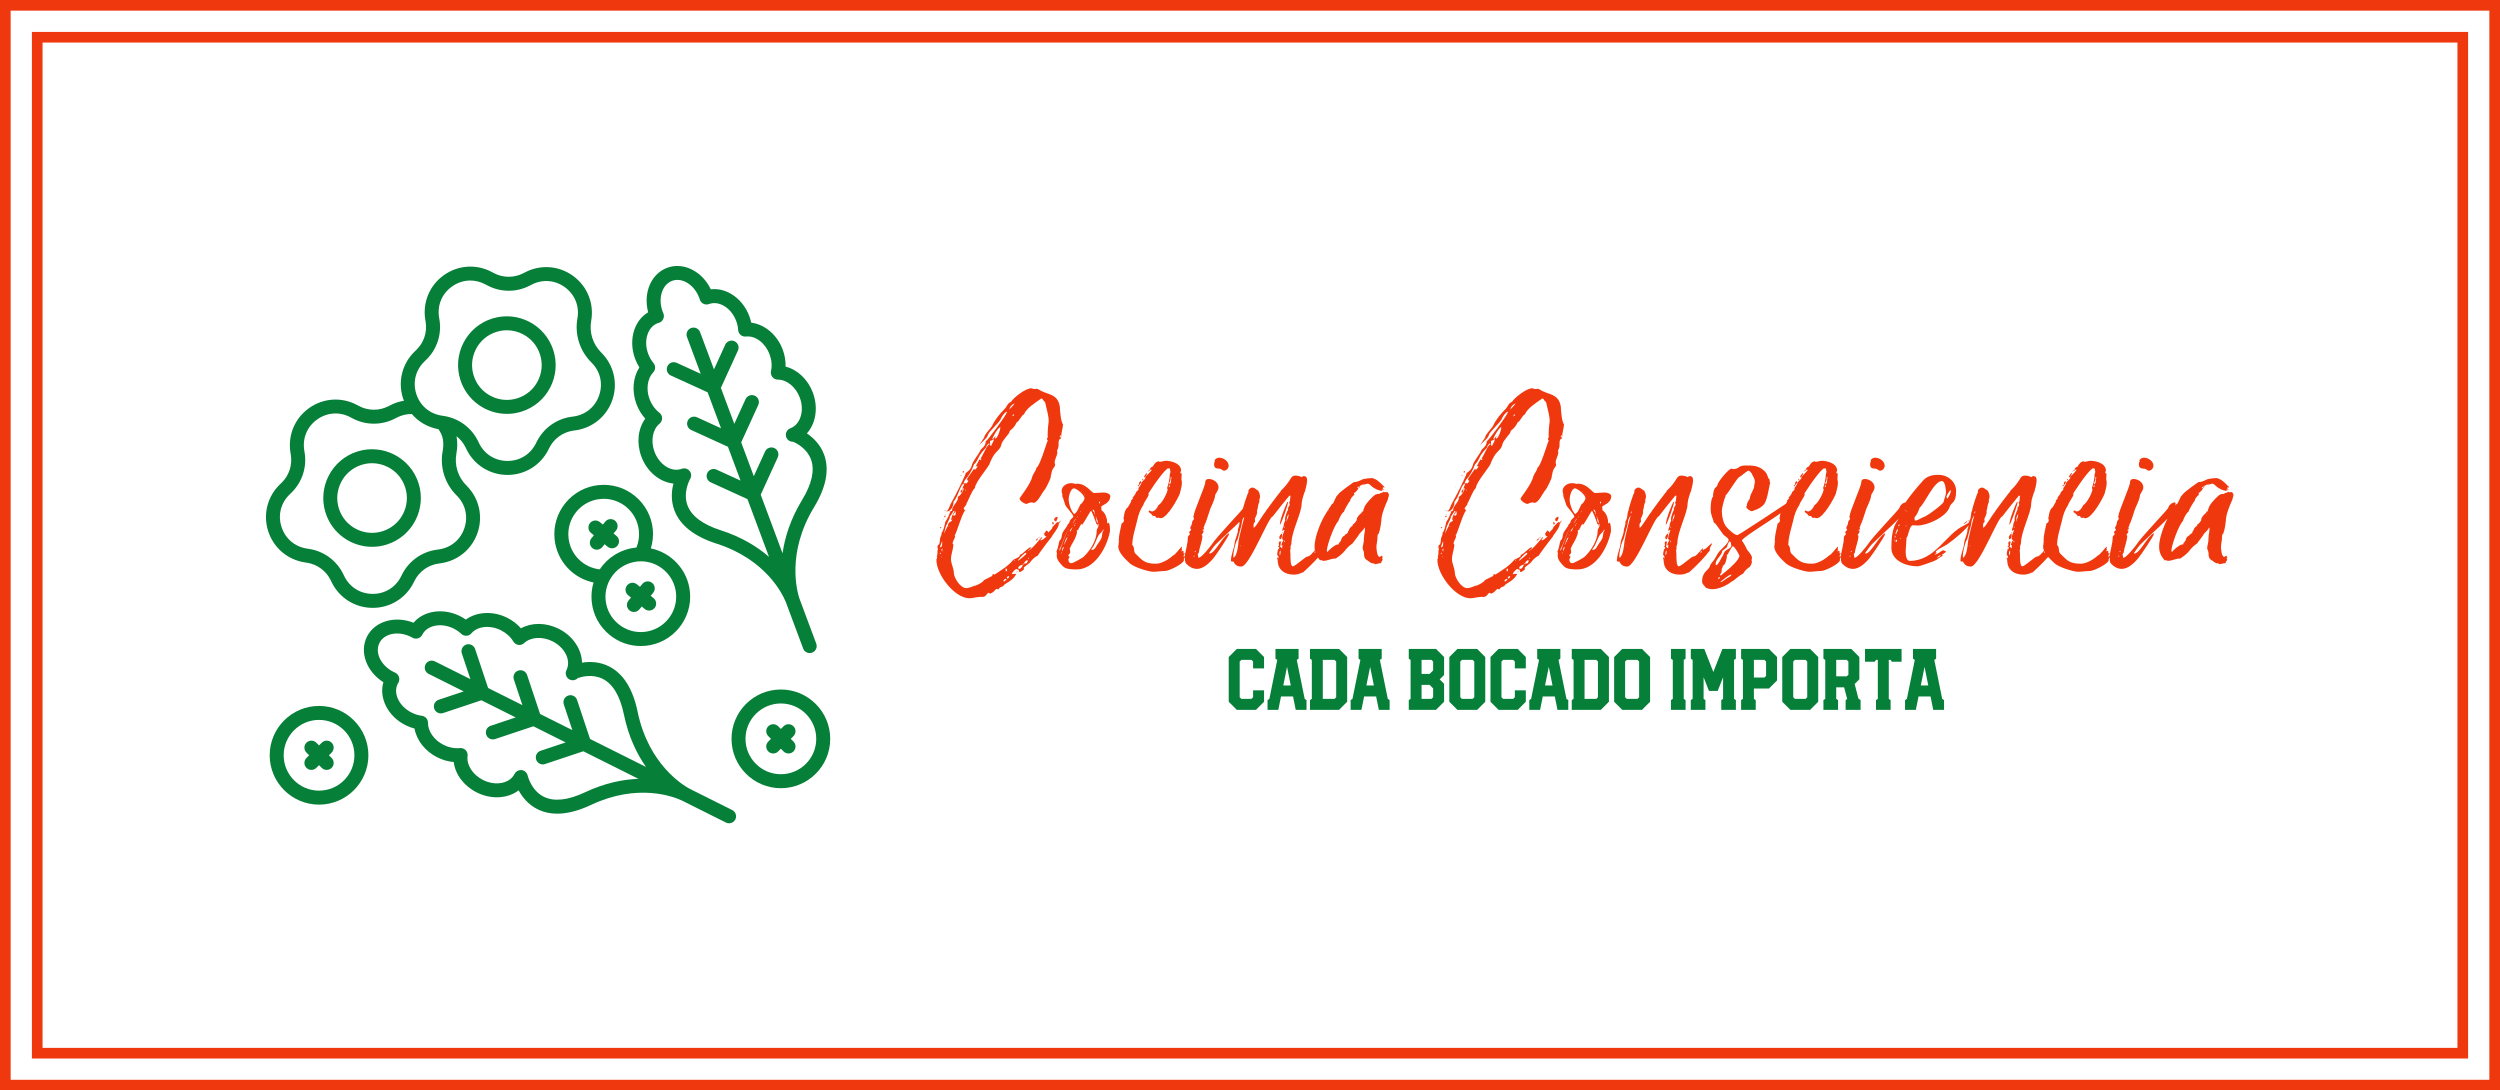 <svg xmlns="http://www.w3.org/2000/svg" xmlns:xlink="http://www.w3.org/1999/xlink" width="455.28" height="198.58" viewBox="0 0 470 205" class="looka-1j8o68f"><defs id="SvgjsDefs7121"></defs><g id="SvgjsG7122" transform="matrix(1,0,0,1,0,0)" fill="#f0380e"><path xmlns="http://www.w3.org/2000/svg" fill-rule="evenodd" d=" M0,0 H470 V205 H0,0 z M2,2 H468 V203 H2,2 z M6,6 H464 V199 H6 z M8,8 H462 V197 H6,8 z "></path></g><g id="SvgjsG7123" transform="matrix(1.314,0,0,1.314,36.7,37.568)" fill="#067f38"><path xmlns="http://www.w3.org/2000/svg" d="M30.089,75.161c0.417,0.208,0.848,0.371,1.288,0.486c0.299,1.685,1.513,3.244,3.268,4.122  c0.749,0.374,1.543,0.599,2.342,0.666c0.216,1.763,1.444,3.427,3.306,4.357c1.315,0.658,2.772,0.854,4.101,0.556  c0.716-0.162,1.352-0.455,1.882-0.86c0.502,0.931,1.346,2.028,2.716,2.707c2.042,1.012,4.611,0.801,7.635-0.622  c6.694-3.15,11.783-1.197,12.986-0.64l0.21,0.104c0.032,0.018,0.058,0.03,0.075,0.038l6.039,3.021  c0.144,0.071,0.296,0.105,0.446,0.105c0.367,0,0.72-0.202,0.896-0.553c0.247-0.494,0.047-1.095-0.447-1.342l-6-3  c-0.029-0.017-0.085-0.046-0.166-0.086c-0.855-0.465-5.815-3.451-7.369-10.984c-0.676-3.274-2.05-5.455-4.083-6.481  c-1.398-0.706-2.815-0.707-3.869-0.538c-0.041-1.892-1.287-3.821-3.338-4.848c-1.826-0.912-3.871-0.914-5.404-0.067  c-0.537-0.612-1.204-1.124-1.968-1.507c-2.029-1.014-4.359-0.875-5.915,0.26c-0.264-0.186-0.54-0.351-0.827-0.494  c-1.314-0.657-2.771-0.856-4.102-0.555c-1.048,0.236-1.926,0.756-2.551,1.501c-2.659-1.055-5.562-0.219-6.671,2  c-1.102,2.203-0.047,5.007,2.355,6.508C26.256,71.262,27.562,73.898,30.089,75.161z M26.356,63.402  c0.689-1.378,2.714-1.771,4.51-0.872c0.059,0.029,0.113,0.062,0.226,0.126c0.239,0.136,0.526,0.16,0.788,0.082  c0.263-0.08,0.483-0.271,0.606-0.516c0.316-0.634,0.936-1.083,1.742-1.266c0.879-0.196,1.863-0.061,2.768,0.394  c0.391,0.195,0.753,0.448,1.078,0.752c0.199,0.187,0.462,0.281,0.738,0.268c0.272-0.015,0.527-0.141,0.704-0.349  c0.885-1.033,2.659-1.218,4.222-0.437c0.761,0.381,1.377,0.939,1.781,1.616c0.155,0.26,0.419,0.436,0.719,0.478  c0.303,0.042,0.603-0.054,0.823-0.261c0.936-0.877,2.6-0.982,4.049-0.259c1.786,0.894,2.687,2.73,2.02,4.107l-0.015,0.029  c-0.243,0.495-0.041,1.093,0.453,1.338c0.406,0.203,0.885,0.102,1.178-0.216c0.592-0.199,2.139-0.598,3.564,0.123  c1.461,0.738,2.479,2.454,3.025,5.101c0.656,3.183,1.859,5.641,3.16,7.498l-8.004-4.003l-1.859-5.58  c-0.174-0.523-0.737-0.808-1.265-0.632c-0.523,0.174-0.807,0.74-0.632,1.265l1.227,3.683l-4.62-2.31l-1.859-5.579  c-0.175-0.523-0.735-0.809-1.265-0.632c-0.523,0.174-0.807,0.74-0.632,1.265l1.227,3.682l-4.91-2.456l-1.86-5.58  c-0.174-0.523-0.737-0.809-1.265-0.632c-0.523,0.174-0.807,0.74-0.632,1.265l1.227,3.682l-5.087-2.544  c-0.494-0.245-1.094-0.047-1.342,0.447c-0.247,0.494-0.047,1.095,0.447,1.342l5.023,2.512l-3.587,1.195  c-0.523,0.175-0.807,0.741-0.633,1.266c0.14,0.419,0.53,0.684,0.949,0.684c0.104,0,0.211-0.017,0.316-0.051l5.486-1.827l4.909,2.455  l-3.587,1.195c-0.523,0.175-0.807,0.741-0.633,1.266c0.14,0.419,0.53,0.684,0.949,0.684c0.104,0,0.211-0.017,0.316-0.051  l5.486-1.827l4.617,2.309l-3.588,1.196c-0.523,0.174-0.807,0.74-0.632,1.265c0.14,0.419,0.529,0.684,0.948,0.684  c0.104,0,0.211-0.017,0.316-0.052l5.484-1.828l7.886,3.944c-2.208,0.08-4.806,0.589-7.646,1.925  c-2.438,1.148-4.415,1.362-5.879,0.648c-1.825-0.894-2.323-3.024-2.327-3.041c-0.089-0.415-0.431-0.729-0.852-0.782  c-0.042-0.005-0.085-0.008-0.126-0.008c-0.375,0-0.724,0.211-0.895,0.553c-0.316,0.634-0.936,1.082-1.742,1.265  c-0.882,0.199-1.863,0.06-2.767-0.394c-1.473-0.736-2.383-2.151-2.214-3.441c0.04-0.303-0.061-0.606-0.273-0.826  s-0.512-0.323-0.816-0.299c-0.786,0.078-1.591-0.08-2.344-0.457c-1.347-0.674-2.244-1.944-2.233-3.161  c0.005-0.507-0.371-0.937-0.873-1.001c-0.496-0.063-0.983-0.213-1.449-0.446c-1.797-0.897-2.697-2.751-2.01-4.127  c0.021-0.041,0.045-0.08,0.099-0.168c0.149-0.247,0.161-0.557,0.072-0.832s-0.314-0.509-0.58-0.622  c-0.068-0.029-0.137-0.059-0.2-0.09C26.567,66.635,25.667,64.781,26.356,63.402z"></path><path xmlns="http://www.w3.org/2000/svg" d="M89.975,36.448c-0.54-1.466-1.574-2.432-2.459-3.027c0.42-0.467,0.75-1.037,0.973-1.688c0.439-1.29,0.398-2.76-0.116-4.138  c-0.713-1.912-2.208-3.306-3.907-3.733c0.024-0.814-0.113-1.644-0.412-2.443c-0.792-2.124-2.592-3.614-4.504-3.843  c-0.066-0.315-0.156-0.624-0.269-0.926c-0.514-1.378-1.445-2.515-2.622-3.202c-0.93-0.542-1.924-0.765-2.891-0.643  c-1.224-2.578-3.917-3.948-6.243-3.083c-1.236,0.462-2.173,1.466-2.638,2.827c-0.376,1.105-0.4,2.343-0.077,3.539  c-0.914,0.534-1.608,1.407-1.987,2.519c-0.439,1.29-0.398,2.76,0.116,4.138c0.162,0.437,0.367,0.85,0.61,1.233  c-0.931,1.436-1.105,3.404-0.42,5.243c0.293,0.784,0.721,1.49,1.259,2.083c-1.044,1.438-1.279,3.492-0.552,5.442  c0.819,2.195,2.666,3.656,4.586,3.85c-0.269,1.023-0.4,2.404,0.141,3.838c0.804,2.132,2.826,3.729,6.009,4.75  c7.06,2.263,9.445,7.175,9.939,8.393l0.072,0.192c0.021,0.058,0.035,0.097,0.042,0.114l2.354,6.312  c0.149,0.402,0.531,0.65,0.937,0.65c0.116,0,0.234-0.021,0.35-0.063c0.518-0.192,0.78-0.769,0.587-1.286l-2.346-6.29  c-0.011-0.032-0.03-0.091-0.062-0.171c-0.309-0.922-1.901-6.489,2.098-13.061C90.28,41.117,90.762,38.586,89.975,36.448z   M86.834,42.935c-1.689,2.776-2.485,5.394-2.8,7.64l-3.127-8.386l2.444-5.35c0.229-0.502,0.009-1.095-0.494-1.324  c-0.5-0.229-1.096-0.009-1.324,0.494l-1.613,3.531l-1.805-4.839l2.444-5.35c0.229-0.502,0.009-1.095-0.494-1.324  c-0.501-0.229-1.095-0.008-1.324,0.494l-1.613,3.532l-1.919-5.146l2.444-5.35c0.229-0.502,0.009-1.095-0.494-1.324  c-0.501-0.23-1.095-0.009-1.324,0.494l-1.613,3.531l-1.988-5.33c-0.192-0.518-0.769-0.778-1.286-0.587  c-0.518,0.192-0.78,0.769-0.587,1.286l1.963,5.263l-3.44-1.571c-0.504-0.229-1.097-0.008-1.324,0.494  c-0.229,0.502-0.009,1.096,0.494,1.324l5.258,2.401l1.919,5.146l-3.441-1.572c-0.5-0.23-1.096-0.009-1.324,0.494  c-0.229,0.502-0.009,1.095,0.494,1.324l5.259,2.402l1.805,4.839l-3.44-1.571c-0.501-0.229-1.095-0.009-1.324,0.494  c-0.229,0.502-0.009,1.095,0.494,1.324l5.258,2.402l3.081,8.261c-1.671-1.447-3.918-2.846-6.907-3.804  c-2.563-0.822-4.159-2.012-4.743-3.534c-0.727-1.897,0.362-3.796,0.371-3.812c0.218-0.364,0.182-0.826-0.09-1.152  c-0.194-0.233-0.478-0.36-0.769-0.36c-0.117,0-0.235,0.021-0.35,0.063c-1.438,0.537-3.19-0.554-3.893-2.438  c-0.575-1.542-0.276-3.198,0.727-4.026c0.235-0.194,0.369-0.486,0.363-0.791c-0.006-0.306-0.151-0.591-0.394-0.776  c-0.624-0.475-1.108-1.143-1.403-1.932c-0.526-1.411-0.316-2.952,0.521-3.835c0.349-0.368,0.367-0.938,0.043-1.328  c-0.319-0.384-0.573-0.825-0.756-1.313c-0.353-0.946-0.387-1.938-0.096-2.793c0.267-0.783,0.779-1.351,1.438-1.597  c0.045-0.017,0.091-0.028,0.186-0.055c0.278-0.079,0.5-0.295,0.623-0.558c0.123-0.262,0.117-0.585,0-0.85  c-0.029-0.066-0.06-0.133-0.087-0.206c-0.353-0.946-0.387-1.938-0.096-2.793c0.267-0.783,0.779-1.351,1.443-1.598  c1.436-0.54,3.19,0.552,3.892,2.431c0.023,0.063,0.043,0.128,0.082,0.253c0.088,0.279,0.3,0.503,0.569,0.618  c0.238,0.101,0.511,0.104,0.752,0.011c0.662-0.243,1.42-0.15,2.131,0.266c0.78,0.455,1.403,1.227,1.757,2.175  c0.152,0.408,0.245,0.841,0.275,1.284c0.019,0.272,0.148,0.525,0.358,0.7s0.49,0.26,0.753,0.225  c1.357-0.152,2.775,0.921,3.386,2.559c0.297,0.796,0.366,1.625,0.201,2.396c-0.063,0.296,0.01,0.604,0.2,0.84  c0.19,0.234,0.476,0.37,0.777,0.37c0.001,0,0.002,0,0.002,0c0.002,0,0.004,0,0.006,0c1.28,0,2.568,1.056,3.134,2.57  c0.353,0.946,0.387,1.938,0.096,2.793c-0.267,0.783-0.779,1.351-1.443,1.598c-0.517,0.193-0.779,0.768-0.588,1.285  c0.158,0.427,0.575,0.67,1.008,0.65c0.567,0.255,1.974,1.02,2.526,2.521C88.664,38.676,88.239,40.626,86.834,42.935z"></path><path xmlns="http://www.w3.org/2000/svg" d="M17.717,72.41c-3.894,0-7.061,3.167-7.061,7.061s3.167,7.061,7.061,7.061s7.061-3.167,7.061-7.061S21.61,72.41,17.717,72.41  z M17.717,84.531c-2.79,0-5.061-2.271-5.061-5.061s2.271-5.061,5.061-5.061s5.061,2.271,5.061,5.061S20.507,84.531,17.717,84.531z"></path><path xmlns="http://www.w3.org/2000/svg" d="M65.47,47.132c-0.188-1.877-1.098-3.567-2.558-4.761s-3.296-1.746-5.175-1.558c-1.877,0.188-3.567,1.097-4.761,2.558  c-1.193,1.46-1.746,3.298-1.558,5.175c0.315,3.126,2.611,5.587,5.572,6.202c-0.262,0.875-0.353,1.801-0.259,2.737  c0.188,1.877,1.097,3.568,2.558,4.762c1.273,1.04,2.833,1.594,4.455,1.594c0.239,0,0.479-0.012,0.721-0.036  c3.873-0.391,6.707-3.859,6.317-7.733c-0.317-3.138-2.656-5.591-5.592-6.204C65.456,48.986,65.563,48.063,65.47,47.132z   M53.409,48.346c-0.136-1.346,0.261-2.662,1.116-3.709s2.066-1.698,3.412-1.833c0.173-0.018,0.346-0.026,0.517-0.026  c1.163,0,2.28,0.397,3.192,1.143c1.047,0.855,1.698,2.066,1.833,3.411c0.083,0.829-0.036,1.653-0.347,2.414  c-0.027,0.003-0.056,0.005-0.084,0.008c-0.006,0.001-0.013,0.002-0.019,0.003c-0.247,0.026-0.49,0.065-0.73,0.115  c-0.058,0.012-0.113,0.029-0.17,0.043c-0.191,0.045-0.38,0.095-0.565,0.155c-0.056,0.018-0.111,0.04-0.166,0.06  c-0.185,0.065-0.366,0.136-0.544,0.216c-0.051,0.023-0.1,0.047-0.151,0.072c-0.177,0.085-0.351,0.177-0.52,0.277  c-0.048,0.028-0.096,0.057-0.144,0.087c-0.164,0.102-0.323,0.211-0.478,0.326c-0.049,0.036-0.099,0.072-0.147,0.11  c-0.146,0.114-0.286,0.236-0.423,0.362c-0.05,0.046-0.102,0.09-0.151,0.138c-0.133,0.13-0.259,0.268-0.383,0.409  c-0.043,0.049-0.088,0.094-0.129,0.144c-0.012,0.015-0.027,0.028-0.039,0.043c-0.148,0.18-0.285,0.367-0.413,0.558  C55.529,52.61,53.651,50.75,53.409,48.346z M68.792,56.271c0.279,2.776-1.752,5.263-4.527,5.543  c-1.346,0.141-2.664-0.261-3.71-1.116c-1.047-0.855-1.698-2.067-1.833-3.412c-0.137-1.358,0.285-2.641,1.07-3.636  c0.034-0.043,0.067-0.085,0.102-0.126c0.188-0.223,0.391-0.432,0.614-0.62c0.021-0.018,0.044-0.032,0.065-0.049  c0.209-0.17,0.435-0.321,0.671-0.457c0.048-0.027,0.094-0.057,0.142-0.083c0.25-0.133,0.514-0.244,0.788-0.335  c0.059-0.02,0.12-0.035,0.18-0.053c0.288-0.083,0.583-0.15,0.891-0.182c0.002,0,0.003-0.001,0.005-0.001c0,0,0,0,0.001,0  c0.026-0.003,0.051-0.002,0.077-0.004c0.145-0.012,0.289-0.021,0.432-0.021C66.324,51.718,68.529,53.667,68.792,56.271z"></path><path xmlns="http://www.w3.org/2000/svg" d="M19.518,77.67c-0.391-0.391-1.023-0.391-1.414,0l-0.387,0.387L17.33,77.67c-0.391-0.391-1.023-0.391-1.414,0  s-0.391,1.023,0,1.414l0.387,0.387l-0.387,0.387c-0.391,0.391-0.391,1.023,0,1.414c0.195,0.195,0.451,0.293,0.707,0.293  s0.512-0.098,0.707-0.293l0.387-0.387l0.387,0.387c0.195,0.195,0.451,0.293,0.707,0.293s0.512-0.098,0.707-0.293  c0.391-0.391,0.391-1.023,0-1.414l-0.387-0.387l0.387-0.387C19.908,78.693,19.908,78.061,19.518,77.67z"></path><path xmlns="http://www.w3.org/2000/svg" d="M83.793,70.06c-3.894,0-7.061,3.167-7.061,7.061s3.167,7.061,7.061,7.061s7.061-3.167,7.061-7.061  S87.687,70.06,83.793,70.06z M83.793,82.181c-2.79,0-5.061-2.271-5.061-5.061s2.271-5.061,5.061-5.061s5.061,2.271,5.061,5.061  S86.583,82.181,83.793,82.181z"></path><path xmlns="http://www.w3.org/2000/svg" d="M85.594,75.319c-0.391-0.391-1.023-0.391-1.414,0l-0.387,0.387l-0.387-0.387c-0.391-0.391-1.023-0.391-1.414,0  s-0.391,1.023,0,1.414l0.387,0.387l-0.387,0.387c-0.391,0.391-0.391,1.023,0,1.414c0.195,0.195,0.451,0.293,0.707,0.293  s0.512-0.098,0.707-0.293l0.387-0.387l0.387,0.387c0.195,0.195,0.451,0.293,0.707,0.293s0.512-0.098,0.707-0.293  c0.391-0.391,0.391-1.023,0-1.414l-0.387-0.387l0.387-0.387C85.984,76.343,85.984,75.71,85.594,75.319z"></path><path xmlns="http://www.w3.org/2000/svg" d="M58.997,49.625c0.188,0.155,0.414,0.231,0.639,0.231c0.287,0,0.572-0.123,0.77-0.36c0.354-0.425,0.295-1.056-0.129-1.408  l-0.421-0.35l0.35-0.421c0.353-0.425,0.294-1.055-0.131-1.408s-1.055-0.294-1.408,0.131l-0.349,0.419l-0.42-0.349  c-0.428-0.354-1.058-0.294-1.408,0.129c-0.354,0.425-0.295,1.056,0.129,1.408l0.421,0.35l-0.35,0.421  c-0.353,0.425-0.294,1.055,0.131,1.408c0.187,0.155,0.413,0.23,0.638,0.23c0.287,0,0.572-0.123,0.771-0.361l0.349-0.42  L58.997,49.625z"></path><path xmlns="http://www.w3.org/2000/svg" d="M63.207,55.021c-0.428-0.354-1.057-0.294-1.408,0.129c-0.354,0.425-0.295,1.056,0.129,1.408l0.421,0.35l-0.35,0.421  c-0.353,0.425-0.294,1.055,0.131,1.408c0.187,0.155,0.413,0.23,0.638,0.23c0.287,0,0.572-0.123,0.771-0.361l0.349-0.42l0.42,0.349  c0.188,0.155,0.414,0.231,0.639,0.231c0.287,0,0.572-0.123,0.77-0.36c0.354-0.425,0.295-1.056-0.129-1.408l-0.421-0.35l0.35-0.421  c0.353-0.425,0.294-1.055-0.131-1.408s-1.055-0.294-1.408,0.131l-0.349,0.419L63.207,55.021z"></path><path xmlns="http://www.w3.org/2000/svg" d="M15.686,51.874l0.296,0.045c1.479,0.226,2.75,1.162,3.402,2.506l0.131,0.27c1.095,2.256,3.333,3.668,5.841,3.684  c0.015,0,0.029,0.001,0.044,0.001c2.49-0.001,4.727-1.38,5.845-3.609l0.133-0.267c0.67-1.336,1.954-2.256,3.436-2.462L35.108,52  c2.483-0.345,4.518-2.036,5.308-4.416s0.173-4.952-1.61-6.715c-1.197-1.182-1.736-2.876-1.44-4.531  c0.164-0.919,0.171-1.749,0.02-2.518c0.535,0.419,0.98,0.955,1.286,1.584l0.131,0.27c1.095,2.256,3.332,3.668,5.84,3.684  c0.015,0,0.029,0,0.044,0c2.49,0,4.727-1.379,5.844-3.605l0.135-0.27c0.67-1.336,1.954-2.256,3.434-2.462l0.298-0.041  c2.483-0.345,4.518-2.036,5.308-4.416s0.173-4.952-1.61-6.715c-1.197-1.182-1.736-2.876-1.441-4.531  c0.44-2.469-0.541-4.927-2.56-6.413c-2.02-1.487-4.657-1.696-6.88-0.544l-0.271,0.139c-1.328,0.688-2.906,0.677-4.227-0.028  l-0.263-0.14c-2.212-1.183-4.853-1.008-6.89,0.453c-2.038,1.46-3.051,3.904-2.643,6.379l0.049,0.295  c0.242,1.476-0.256,2.975-1.333,4.011l-0.215,0.207c-1.808,1.738-2.458,4.303-1.699,6.693c0.041,0.128,0.099,0.245,0.146,0.369  c-0.667,0.112-1.319,0.318-1.947,0.643l-0.268,0.139c-1.327,0.686-2.907,0.677-4.227-0.028l-0.263-0.14  c-2.211-1.184-4.852-1.008-6.89,0.453c-2.038,1.46-3.051,3.904-2.643,6.379l0.049,0.295c0.242,1.476-0.256,2.975-1.333,4.011  l-0.215,0.207C10.326,42.436,9.676,45,10.436,47.39S13.207,51.498,15.686,51.874z M32.81,23.116l0.215-0.207  c1.551-1.492,2.268-3.651,1.918-5.776l-0.049-0.296c-0.287-1.743,0.398-3.398,1.835-4.428c0.801-0.574,1.711-0.864,2.631-0.864  c0.729,0,1.464,0.183,2.154,0.551l0.262,0.14c1.901,1.016,4.176,1.029,6.083,0.041l0.271-0.139c1.568-0.812,3.355-0.671,4.777,0.377  c1.423,1.048,2.087,2.712,1.777,4.451c-0.41,2.304,0.339,4.661,2.004,6.307c1.258,1.241,1.676,2.983,1.118,4.66  c-0.557,1.678-1.934,2.823-3.684,3.066l-0.298,0.041c-2.133,0.296-3.981,1.622-4.946,3.544l-0.135,0.27  c-0.788,1.57-2.302,2.505-4.056,2.505c-0.011,0-0.021-0.001-0.032-0.001c-1.767-0.011-3.282-0.967-4.054-2.557l-0.131-0.27  c-0.94-1.937-2.772-3.286-4.9-3.609l-0.296-0.045c-1.748-0.266-3.11-1.43-3.646-3.114C31.094,26.079,31.535,24.343,32.81,23.116z   M13.521,42.137l0.215-0.207c1.551-1.492,2.268-3.651,1.918-5.776l-0.049-0.296c-0.287-1.743,0.398-3.398,1.835-4.428  c1.436-1.029,3.225-1.145,4.785-0.313l0.262,0.14c1.899,1.016,4.173,1.028,6.086,0.04l0.267-0.138  c0.687-0.356,1.425-0.527,2.151-0.514c0.962,1.126,2.292,1.899,3.811,2.171c0.648,0.903,0.83,1.854,0.595,3.171  c-0.411,2.304,0.338,4.661,2.003,6.307c1.258,1.241,1.676,2.983,1.118,4.66c-0.557,1.678-1.934,2.823-3.685,3.066l-0.296,0.041  c-2.133,0.296-3.982,1.622-4.948,3.547l-0.133,0.267c-0.788,1.57-2.302,2.505-4.056,2.505c-0.011,0-0.021-0.001-0.032-0.001  c-1.768-0.011-3.283-0.967-4.055-2.557l-0.131-0.27c-0.939-1.937-2.771-3.285-4.9-3.609l-0.296-0.045  c-1.747-0.266-3.109-1.43-3.645-3.113C11.807,45.1,12.247,43.363,13.521,42.137z"></path><path xmlns="http://www.w3.org/2000/svg" d="M25.307,49.646c0.698,0,1.409-0.105,2.109-0.328c3.668-1.165,5.704-5.098,4.539-8.766c-1.166-3.668-5.097-5.705-8.767-4.539  c-3.668,1.165-5.703,5.098-4.538,8.767C19.594,47.747,22.347,49.646,25.307,49.646z M23.794,37.919  c0.497-0.158,1.007-0.236,1.514-0.236c0.786,0,1.566,0.188,2.284,0.561c1.182,0.611,2.055,1.646,2.457,2.914  s0.288,2.616-0.324,3.798c-0.611,1.181-1.646,2.054-2.914,2.456c-1.269,0.403-2.618,0.287-3.798-0.323  c-1.181-0.611-2.054-1.646-2.456-2.914C19.726,41.557,21.178,38.75,23.794,37.919z"></path><path xmlns="http://www.w3.org/2000/svg" d="M44.595,30.625c0.698,0,1.409-0.105,2.109-0.328c1.777-0.564,3.228-1.787,4.085-3.443c0.857-1.655,1.018-3.546,0.453-5.322  c-1.165-3.668-5.098-5.705-8.766-4.539c-1.777,0.564-3.228,1.787-4.085,3.443s-1.018,3.547-0.453,5.323  C38.882,28.727,41.635,30.625,44.595,30.625z M40.168,21.355c0.611-1.182,1.646-2.055,2.914-2.457  c0.497-0.158,1.007-0.236,1.514-0.236c0.786,0,1.565,0.188,2.284,0.561c1.181,0.611,2.054,1.646,2.456,2.914  c0.403,1.268,0.288,2.616-0.323,3.798c-0.611,1.181-1.646,2.054-2.914,2.456c-1.27,0.402-2.618,0.287-3.798-0.323  c-1.181-0.611-2.054-1.646-2.456-2.914C39.441,23.886,39.557,22.536,40.168,21.355z"></path></g><g id="SvgjsG7124" transform="matrix(2.443,0,0,2.443,173.557,58.681)" fill="#f0380e"><path d="M2.9 13.94 c0 -0.06 -0.02 -0.1 -0.02 -0.14 c0 -0.08 0.12 -0.16 0.16 -0.2 l0 -0.06 c0 -0.1 0.08 -0.16 0.1 -0.26 l-0.02 -0.08 c-0.26 0.06 -0.42 1 -0.78 1.38 c0 0.32 -0.2 0.76 -0.52 0.76 l-0.02 -0.02 c0.16 -0.06 0.26 -0.5 0.36 -0.64 c0.4 -0.72 0.78 -1.48 1.1 -2.22 l-0.02 -0.02 c0.04 -0.1 0.42 -0.26 0.5 -0.64 c0.02 -0.26 0.62 -0.98 0.66 -1.16 c0.04 -0.12 0.42 -0.3 0.42 -0.7 c0.14 -0.06 1.56 -1.98 1.64 -2.26 l-0.02 -0.02 c-0.2 0.06 -0.42 0.42 -0.48 0.58 c-0.14 0.3 -0.92 0.96 -0.98 1.22 c-0.06 0.3 -0.62 0.6 -0.74 0.92 c0.02 -0.1 0.38 -0.6 0.46 -0.74 c0 -0.22 0.46 -0.64 0.6 -0.88 c0.22 -0.48 0.58 -0.92 0.96 -1.3 c0.2 -0.2 0.2 -0.42 0.5 -0.56 c0.22 -0.34 1.12 -1.04 1.56 -1.04 c0.08 0 0.12 0.06 0.22 0.06 c0.12 0 0.16 -0.02 0.22 -0.02 c0.02 0 0.08 0.02 0.18 0.08 c0.6 0.4 1.44 0.26 1.58 1.32 c0 0.22 0.08 1.2 0.24 1.32 c0 0.32 -0.14 0.64 -0.14 0.98 c0 0.24 -0.14 0.1 -0.14 0.2 l0.02 0 c-0.08 0.08 -0.08 0.18 -0.08 0.28 l0 0.12 c0 0.14 -0.02 0.28 -0.12 0.46 c0.02 0.04 0.02 0.1 0.02 0.14 c0 0.26 -0.2 0.52 -0.2 0.76 c0 0.08 0.04 0.16 0.04 0.22 c0 0.04 -0.08 0.1 -0.08 0.16 c-0.2 0.2 -0.18 0.4 -0.26 0.68 l0 0.06 c0 0.14 -0.42 0.96 -0.46 0.98 c-0.22 0.22 -0.54 1.02 -0.88 1.02 c-0.06 -0.02 -0.08 -0.04 -0.12 -0.04 c-0.14 0 -0.3 0.08 -0.4 0.12 c-0.18 0 -0.54 -0.24 -0.54 -0.42 c0 -0.06 0.86 -1.1 0.98 -1.7 c0.08 -0.24 0.3 -0.44 0.32 -0.68 c0.2 0 0.74 -1.74 0.8 -1.92 c0.02 -0.06 0.06 -0.08 0.06 -0.16 c0 -0.04 -0.06 -0.08 -0.06 -0.12 c0 0 0.06 -0.14 0.08 -0.16 c-0.02 -0.02 -0.02 -0.06 -0.02 -0.16 c0 -0.54 0.08 -0.98 0.08 -1.04 c0 -0.44 -0.16 -0.92 -0.26 -1.4 c-0.02 -0.14 -0.2 -0.2 -0.2 -0.3 l-0.1 -0.06 c-0.48 0.34 -1.14 0.74 -1.34 1.22 c-0.24 0.12 -0.34 0.52 -0.56 0.62 c-0.1 0.22 -0.28 0.48 -0.5 0.62 l-0.08 0.14 l0.02 0 c0 0.1 -0.56 0.64 -0.62 0.94 c-0.06 0.34 -0.32 0.48 -0.52 0.74 c-0.16 0.22 -0.26 0.44 -0.36 0.66 c0 0.26 -1.12 1.44 -1.16 1.96 c-0.22 0.16 -0.5 0.96 -0.66 1.22 l0.02 0.02 l-0.22 0.3 c0 0.08 0.04 0.14 0.14 0.16 c-0.18 0.02 -0.66 1.62 -0.78 1.86 l-0.06 0.04 l0.04 0.1 c-0.02 0.2 -0.18 0.36 -0.2 0.56 l0.06 0.08 c0 0.38 -0.18 0.74 -0.18 1.12 c0 0.36 0.22 0.72 0.22 1.06 c0 0.38 0.5 1.18 0.96 1.18 c0.16 0 0.5 -0.12 0.66 -0.2 l0.02 0.02 c0.2 -0.08 0.6 -0.26 0.68 -0.44 l0.64 -0.32 l0 -0.06 c0 -0.04 0.04 -0.08 0.1 -0.08 l0.06 0.04 c0.28 -0.16 0.56 -0.38 0.84 -0.56 c0 0 0.42 -0.32 0.6 -0.56 c0.06 -0.08 0.5 -0.2 0.52 -0.34 l-0.02 -0.06 c0.22 0 0.64 -0.58 0.86 -0.58 c0 0 0.02 0 0.04 0.02 c-0.02 0.08 -0.18 0.18 -0.26 0.24 l0.02 0.02 c0.04 -0.04 0.14 -0.1 0.2 -0.14 c0.3 -0.28 0.58 -0.6 0.82 -0.92 l0.04 0.04 l0.02 0 c0 0.02 -0.14 0.14 -0.14 0.16 l0.02 0.04 c0.16 0 0.38 -0.22 0.46 -0.32 l-0.12 0 l-0.08 -0.18 l0.18 -0.26 l0.14 0.1 l0 0.08 c0.18 -0.24 0.28 -0.22 0.36 -0.5 l0 0.02 c0.08 -0.06 0.3 -0.34 0.36 -0.34 c0.02 0 0.04 0.02 0.08 0.02 c0.1 0 0.1 -0.14 0.12 -0.14 l0 0.02 l0.04 0 c-0.04 0.08 -0.06 0.14 -0.14 0.22 c0 0.34 -0.54 0.9 -0.54 1 c-0.52 0.64 -1.14 1.52 -1.1 1.48 c-0.18 0.04 -0.42 0.3 -0.52 0.42 c-0.02 0.12 -0.54 0.42 -0.54 0.5 c0 0.04 0 0.06 0.02 0.1 c-0.06 0.08 -0.24 0.22 -0.34 0.22 c-0.08 0 0 -0.2 -0.16 -0.2 c-0.04 0 -0.06 0 -0.06 -0.04 c-0.12 0 -0.36 0.28 -0.38 0.4 l0.04 0 c0.1 -0.02 0.2 -0.02 0.3 -0.02 c-0.2 0.5 -0.86 0.74 -0.94 0.86 c-0.1 0.2 -0.26 0.06 -0.4 0.3 l-0.04 0.04 l-0.14 -0.04 l-0.06 0.02 l0 0.04 l-0.04 0.04 l0 -0.02 c-0.08 0.1 -0.26 0.28 -0.42 0.28 l-0.06 -0.06 c-0.18 0 -0.18 0.32 -0.52 0.32 c-0.06 0 -0.1 0 -0.16 -0.02 l-0.02 0.02 c-0.28 0 -0.54 0.1 -0.8 0.1 c-1.14 0 -2.54 -1.82 -2.54 -2.94 c0 -0.04 0 -0.12 0.06 -0.16 c-0.02 -0.02 -0.02 -0.06 -0.02 -0.08 c0 -0.08 0.04 -0.18 0.04 -0.28 l0 -0.16 s0 -0.12 0.04 -0.16 c-0.02 -0.04 -0.04 -0.12 -0.04 -0.16 c0 -0.2 0.08 -0.16 0.12 -0.2 c0.06 -0.08 0.06 -0.36 0.08 -0.46 c0.02 -0.12 0.12 -0.24 0.12 -0.38 l-0.02 -0.04 c0.18 -0.16 0.24 -0.62 0.3 -0.82 l-0.02 0 c0.2 -0.28 0.3 -0.54 0.42 -0.86 l0.12 -0.04 c0 -0.4 0.46 -0.64 0.46 -1.02 l-0.04 -0.02 c0.26 -0.16 0.38 -0.36 0.5 -0.68 l-0.02 0 l-0.08 0.04 c-0.04 0.12 0 0.2 -0.14 0.34 z M3.22 12.92 c-0.06 0.1 -0.1 0.18 -0.1 0.28 l0.1 -0.04 l0.12 0.02 l0.14 -0.18 c-0.04 -0.02 -0.1 -0.08 -0.1 -0.14 c0 -0.1 0.44 -0.64 0.54 -0.82 l0.04 0.04 l0 0.08 c0.06 -0.06 0.2 -0.2 0.22 -0.28 l-0.02 -0.04 c-0.08 0 -0.08 0.02 -0.08 0.06 l-0.06 -0.02 l0.02 0 l0.3 -0.56 l0.1 0.08 l0.04 -0.1 l-0.02 -0.04 l-0.02 0.02 l-0.04 -0.04 c0.12 0 0.42 -0.86 0.64 -1.04 l0.06 0 l0 -0.04 l-0.02 0 s0.02 -0.02 0.02 -0.04 c0 0 -0.02 -0.02 -0.04 -0.02 c-0.1 0.06 -0.2 0.18 -0.22 0.32 c-0.16 0.18 -0.32 0.34 -0.44 0.54 c-0.08 0.04 -0.26 0.6 -0.48 0.74 c-0.16 0.44 -0.38 0.86 -0.7 1.22 z M5.92 8.86 c-0.16 0.02 -0.54 0.72 -0.6 0.88 l0.02 0.02 c0.1 -0.04 0.16 -0.12 0.2 -0.2 l0.04 0 c-0.04 0.02 -0.06 0.12 -0.06 0.16 l0.04 0 c0.16 0 0.38 -0.7 0.38 -0.82 z M1.9 16.44 c0.04 -0.38 0.32 -0.26 0.32 -0.46 l-0.06 0.02 l0 -0.06 c0.02 -0.24 0.16 -0.44 0.26 -0.64 l-0.08 0 c-0.08 0.16 -0.2 0.32 -0.3 0.46 l0.02 0.02 c0 0.1 -0.32 0.64 -0.36 0.86 l-0.1 0.42 c0.1 -0.22 0.18 -0.42 0.3 -0.62 z M8.06 19.16 c0 -0.04 -0.08 -0.08 -0.1 -0.08 l-0.02 0.06 c0 -0.02 0 -0.02 -0.02 -0.02 c-0.06 0.04 -0.22 0.28 -0.28 0.34 l-0.04 -0.02 c-0.1 0.04 -0.28 0.12 -0.28 0.22 c0 0.04 0 0.1 0.06 0.1 c0.26 0 0.24 -0.42 0.46 -0.42 s0.12 -0.1 0.22 -0.18 z M7.32 19.08 l-0.04 0.06 c0.06 0 0.66 -0.5 0.66 -0.56 s-0.06 -0.06 -0.08 -0.06 c-0.1 0.06 -0.54 0.48 -0.54 0.56 z M5.16 9.9 c-0.02 0.02 -0.02 0.06 -0.02 0.08 c0 0.06 0.02 0.14 0.02 0.2 l-0.02 0.02 c0 0.06 0.02 0.08 0.1 0.08 l0 0 c0 -0.08 0.2 -0.32 0.2 -0.5 c-0.1 0.02 -0.16 0.12 -0.28 0.12 z M10.14 16.08 c-0.04 -0.04 -0.06 -0.08 -0.06 -0.12 c0 -0.12 0.12 -0.18 0.24 -0.22 c0.02 0.04 0.02 0.08 0.02 0.12 c-0.04 0.06 -0.06 0.18 -0.1 0.24 z M6.64 7.46 l-0.04 0.02 l0.04 0 c0.14 -0.14 0.26 -0.26 0.38 -0.42 l-0.02 -0.02 c-0.18 0.08 -0.32 0.24 -0.36 0.42 z M2.34 15.66 c0.16 0 0.16 -0.06 0.16 -0.2 c0 -0.06 0 -0.1 -0.02 -0.14 c-0.06 0.1 -0.1 0.22 -0.2 0.28 c0.04 0.02 0.06 0.04 0.06 0.06 z M1.32 18.1 c0.18 0 0.14 -0.38 0.14 -0.48 l-0.16 0.42 z M6.4 20.62 l0.02 -0.02 c-0.02 -0.02 -0.04 -0.06 -0.08 -0.08 c-0.08 0 -0.14 0.14 -0.18 0.18 l0.1 0.02 c0.04 -0.04 0.08 -0.1 0.14 -0.1 z M6.36 19.94 l0.02 0.02 l0.08 -0.08 c0 -0.12 -0.08 -0.14 -0.08 -0.16 c-0.02 0 -0.04 0.04 -0.04 0.06 c0 0.04 0.02 0.1 0.02 0.16 z M6.62 20.34 l-0.04 -0.02 c-0.06 0 -0.12 0.04 -0.14 0.1 c0 0.02 0.02 0.06 0.02 0.08 c0.1 0 0.16 -0.1 0.16 -0.16 z M9.98 16.36 c-0.04 -0.04 -0.04 -0.08 -0.04 -0.12 s0.02 -0.08 0.02 -0.12 c0.06 0.04 0.08 0.1 0.1 0.16 c-0.02 0.04 -0.08 0.06 -0.08 0.08 z M6.86 8.02 c0.06 -0.04 0.14 -0.06 0.14 -0.14 l0 -0.02 c-0.1 0.02 -0.12 0.08 -0.14 0.16 z M3.08 12.36 c-0.04 0 -0.04 -0.04 -0.04 -0.08 l0.04 -0.06 c0.04 0 0.06 0.06 0.06 0.08 z M8.66 17.6 c0 -0.1 0.1 -0.16 0.18 -0.2 c0 0.08 -0.08 0.16 -0.18 0.2 z M10.52 9.52 l0 0.08 c0 0.04 0.04 0.04 0.08 0.04 l0 -0.08 c0 -0.04 -0.02 -0.08 -0.06 -0.08 z M1.46 18.44 c0 -0.08 0.02 -0.14 0.02 -0.2 l0 -0.06 c-0.02 0.02 -0.02 0.04 -0.08 0.08 c0.02 0.06 0.02 0.12 0.06 0.18 l0 0 z M1.34 16.64 l-0.06 -0.04 l0.06 -0.06 l0.06 0.02 c0 0.04 -0.04 0.06 -0.06 0.08 z M1.34 18.62 l0.02 -0.1 c-0.08 0 -0.08 0.04 -0.08 0.08 z M1.7 15.78 c-0.02 0 -0.08 0 -0.08 -0.02 c0.02 -0.04 -0.02 -0.1 0.1 -0.1 c0 0.04 0 0.08 -0.02 0.12 z M8.16 18.94 l-0.04 -0.04 l-0.06 0.02 l0.02 0.04 c0.04 0 0.06 0 0.08 -0.02 z M2.88 12.62 l-0.02 -0.02 l0.1 -0.08 c-0.02 0.04 -0.02 0.1 -0.08 0.1 z M2 16.5 l0 -0.08 c-0.02 0.02 -0.02 0.08 -0.04 0.1 z M1.4 18.9 l0.02 -0.06 l-0.02 -0.08 l0 0.14 z M7.22 19.92 l0.04 0.04 c-0.02 0.02 -0.06 0.06 -0.06 0.08 l0 0.02 l-0.02 -0.04 s0.04 -0.02 0.04 -0.06 c0 0 -0.02 -0.02 -0.02 -0.04 l0.02 0 z M7.02 19.14 l0.06 -0.06 c-0.04 0 -0.08 0 -0.08 0.04 z M1.6 15.3 c0.04 0 0.12 -0.02 0.18 -0.02 l-0.04 -0.02 c-0.04 0 -0.1 0.02 -0.14 0.04 z M3.56 11.44 l0 -0.02 l0.02 -0.08 c0 0.04 0 0.06 -0.02 0.1 z M3.24 13.72 c0.04 0 0.04 0 0.06 -0.04 l-0.02 -0.02 l-0.06 0.04 z M2.44 13.48 l-0.02 0 l0.04 -0.08 z M8.94 17.28 l0 0.04 s-0.02 0.04 -0.02 0.06 l-0.04 -0.06 z M2.22 15.98 l0.06 -0.12 c-0.04 0.04 -0.06 0.08 -0.06 0.12 z M9.46 16.52 c0 0 0 -0.02 0.02 -0.02 l0.06 0 c-0.02 0.02 -0.08 0.02 -0.08 0.02 z M2.1 15.32 l-0.04 -0.02 l-0.04 0.02 l0.08 0 z M1.02 18.72 c0 0.04 0 0.08 -0.02 0.12 c0 -0.04 0 -0.08 0.02 -0.12 z M1.56 15.96 l-0.02 0.02 c0 -0.02 0 -0.06 0.02 -0.1 l0 0.08 z M8.36 18.76 l-0.02 0 l0.02 -0.02 c-0.04 0 -0.04 0.02 -0.06 0.04 c0.02 -0.02 0.04 -0.02 0.06 -0.02 z M1.78 15.54 l-0.04 0.04 l-0.02 -0.02 c0.04 0 0.02 -0.02 0.04 -0.02 l0.02 0 z M1.08 18.12 l-0.04 0 l0 -0.02 z M1.8 15.32 l-0.02 -0.04 l0.04 0 c-0.02 0.02 -0.02 0.02 -0.02 0.04 z M7.26 19.14 l0 0.02 l0 -0.02 z M2.12 16.28 l0.02 0 l-0.02 0 z M6.02 20.76 l-0.02 0 l0.02 0 z M8.84 17.4 c0 0 0.02 0 0.04 -0.02 c0 0.02 -0.02 0.02 -0.04 0.02 z M10.296 18.56 l-0.04 -0.14 c0.14 -0.26 0.14 -0.56 0.24 -0.84 c0.18 -0.12 0.16 -0.4 0.22 -0.58 c0.12 -0.24 0.36 -0.48 0.44 -0.72 l0 0.04 l0.1 -0.14 c0 -0.22 0.3 -0.36 0.3 -0.44 c0 -0.18 -0.54 -0.7 -0.62 -0.9 c-0.08 -0.22 -0.14 -0.48 -0.24 -0.7 c0 -0.02 0.02 -0.02 0.02 -0.04 c0 -0.12 -0.06 -0.22 -0.06 -0.34 c0 -0.32 0.32 -0.6 0.74 -0.6 c0.12 0 0.24 0.04 0.36 0.06 c0.02 0 0.04 -0.02 0.08 -0.02 c0.74 0 1.12 0.72 1.32 0.72 c0.24 0 0.46 -0.04 0.74 -0.04 c0.16 0 0.5 0.08 0.5 0.28 c0 0.6 -0.7 0.68 -0.7 0.84 c0.02 0.06 0.02 0.1 0.02 0.16 l0 0.08 c0.3 0.2 0.44 0.62 0.44 0.94 l0 0.1 l0.08 -0.08 c0.14 0 0.14 0.52 0.14 0.62 l0 0.04 c-0.28 1.42 -1.26 2.94 -2.56 2.94 c-0.32 0 -0.84 0 -1.06 -0.24 c-0.22 -0.22 -0.48 -0.5 -0.48 -0.82 c0 -0.06 0 -0.12 0.02 -0.18 z M13.396 16.36 l-0.04 -0.06 l-0.02 0.02 c-0.06 -0.22 -0.16 -0.44 -0.24 -0.66 l-0.14 -0.32 l-0.04 -0.04 l0.02 -0.02 c-0.08 0 -0.56 0.96 -0.72 1.1 l-0.04 -0.1 l-0.14 0.24 s-0.02 0.1 -0.04 0.1 l0 -0.02 l-0.04 0.06 l0.02 0.02 c0 0.06 -0.12 0.08 -0.16 0.14 c0 0.02 0.02 0.06 0.02 0.1 c0 0.24 -0.26 0.74 -0.42 0.98 l-0.14 0.3 c0 0.08 0.04 0.16 0.04 0.24 c0 0.18 -0.16 0.24 -0.16 0.28 l0.1 0.1 c0 0.06 -0.04 0.14 -0.08 0.18 c0 0.16 0.02 0.32 0.24 0.32 c0.12 0 0.82 -0.4 0.92 -0.48 c0.56 -0.54 1.02 -1.3 1.02 -2.04 c0 -0.12 0.14 -0.26 0.14 -0.38 c0 -0.06 -0.02 -0.12 -0.02 -0.16 c-0.02 0.02 -0.04 0.08 -0.08 0.1 z M11.616 13.56 c-0.28 0 -0.42 0.64 -0.42 0.82 c0 0.4 0.2 0.94 0.42 1.16 c0.32 -0.16 0.42 -0.8 0.56 -0.8 c0.06 -0.04 0.24 -0.32 0.24 -0.4 c0 -0.32 -0.66 -0.78 -0.8 -0.78 z M12.956 18.22 l0.02 0.02 l-0.06 0.04 l0.04 0.02 c0.3 0 0.36 -0.34 0.4 -0.34 l0 0.02 c0 -0.1 0.36 -0.42 0.4 -0.74 c0.02 -0.16 0.02 -0.34 0.14 -0.48 l-0.06 -0.02 c0 0.1 -0.22 0.28 -0.28 0.36 c-0.22 0.26 -0.3 0.78 -0.6 1.12 z M10.496 18.22 l0 0.12 l0.02 0.02 c0.22 -0.58 0.46 -1.4 0.82 -1.9 c-0.5 0.7 -0.6 1.42 -0.84 1.76 z M11.116 17.32 l0.02 0 c-0.18 0 -0.22 0.44 -0.32 0.56 l0.02 0.02 c0.1 -0.18 0.2 -0.38 0.28 -0.58 z M13.156 15.4 l0 0.04 c0 0.04 0 0.12 0.04 0.12 c0 -0.4 -0.12 -0.32 -0.14 -0.38 l-0.02 0.02 c0.02 0.08 0.06 0.16 0.12 0.2 z M13.336 15.88 c0 0 -0.02 0.04 -0.02 0.06 c0 0.08 0.04 0.14 0.06 0.22 c-0.02 0.02 -0.02 0.02 -0.02 0.04 l0.02 0 l0.08 -0.02 c-0.08 -0.18 -0.08 -0.34 -0.18 -0.46 c0 0.06 0 0.1 0.06 0.16 z M10.816 18.14 l-0.02 -0.08 c-0.08 0.06 -0.12 0.22 -0.12 0.3 l0.02 0.04 c0.02 -0.08 0.06 -0.18 0.12 -0.26 z M11.276 16.84 l0.02 0.04 c0.06 0 0.18 -0.28 0.2 -0.34 c-0.06 0.06 -0.22 0.28 -0.22 0.3 z M13.576 14.72 l0.04 -0.06 l-0.02 -0.08 c-0.04 0 -0.06 0.02 -0.06 0.06 s0 0.08 0.02 0.08 l0.02 0 z M11.736 15.92 l-0.02 -0.02 c-0.08 0.14 -0.14 0.26 -0.22 0.38 c0.14 -0.14 0.14 -0.2 0.24 -0.36 z M11.216 17.04 l0.04 -0.04 l0 -0.04 c0 0.1 -0.1 0.16 -0.14 0.24 c0.06 0 0.08 -0.12 0.1 -0.16 z M10.676 18.48 l-0.04 0.04 l0.02 0.08 c0.02 -0.04 0.02 -0.08 0.02 -0.12 z M12.076 15.4 l0.04 -0.04 l-0.04 -0.06 l0 0.1 z M11.836 15.76 l0 0.04 c0.02 -0.02 0.02 -0.06 0.06 -0.08 l-0.04 0 s-0.02 0.02 -0.02 0.04 z M11.716 16.24 l-0.02 0.04 l0.02 0.02 l0.04 -0.04 z M12.176 13.8 l-0.02 0 c0 0.02 0.04 0.06 0.06 0.06 c-0.02 -0.02 -0.04 -0.06 -0.04 -0.06 z M11.636 16.44 l0.04 -0.02 c0 -0.02 0 -0.06 -0.04 -0.06 l-0.04 0.02 z M13.876 15.86 l0.02 0.02 l0 -0.08 z M13.436 16.36 l0.02 0 l-0.02 0.06 l-0.04 -0.04 z M11.536 16.38 l0.04 -0.02 l-0.02 0 z M13.356 14.74 l0 -0.02 l0 0.06 l0 -0.04 z M12.396 14.04 c0 0.02 0 0.02 0.02 0.04 l0.02 -0.02 c0 -0.02 -0.02 -0.02 -0.04 -0.02 z M13.196 15.64 c0.04 0.02 0.04 0.02 0.06 0.02 l0 -0.02 l-0.06 0 z M13.396 16.36 c-0.02 0.02 -0.02 0.04 -0.02 0.06 l0.02 0.02 l0 -0.08 z M11.596 13.6 l0 0.02 c0 -0.02 0 -0.02 0.02 -0.02 l-0.02 0 z M15.752 15.02 c0.08 -0.12 0.14 -0.26 0.22 -0.38 l0.04 -0.08 l-0.04 -0.02 c0.06 -0.06 0.1 -0.16 0.18 -0.18 l-0.04 -0.06 c0.04 -0.1 0.26 -0.3 0.26 -0.42 l0 -0.02 c0.06 -0.04 0.22 -0.2 0.22 -0.28 l-0.02 0 c-0.02 0 -0.02 0 -0.02 -0.02 c0 0 0.18 -0.24 0.22 -0.34 c0 -0.22 0.34 -0.3 0.34 -0.52 l-0.04 0 c0.1 -0.08 0.5 -0.5 0.52 -0.56 l-0.02 -0.02 l0 0.02 l-0.08 -0.02 l-0.06 0.02 c0 -0.14 0.16 -0.24 0.28 -0.28 l-0.02 -0.02 c0.1 -0.16 0.24 -0.36 0.46 -0.36 l0.02 0.02 l-0.02 0 c0.02 0 0.02 0.02 0.04 0.02 c0.16 0 0.32 -0.08 0.48 -0.08 c0.22 0 1.18 0.1 1.18 0.78 c-0.06 0.06 -0.06 0.12 -0.06 0.18 l0.02 0.02 l0.04 -0.08 c0.04 0.08 0.04 0.14 0.04 0.2 c0 0.1 -0.02 0.22 -0.02 0.32 c0 0.06 0.04 0.14 0.04 0.22 c0 0.32 -0.08 0.56 -0.16 0.88 c-0.1 0.3 -0.96 1.9 -1.48 1.9 c-0.08 0 -0.12 -0.02 -0.16 -0.06 c-0.02 0.02 -0.04 0.04 -0.06 0.04 c-0.08 0 -0.14 -0.04 -0.18 -0.08 l0.02 -0.04 c-0.06 -0.04 -0.14 -0.04 -0.2 -0.04 l-0.04 -0.04 l-0.02 0.02 c-0.04 -0.16 -0.28 -0.24 -0.28 -0.3 c0 -0.04 0.04 -0.08 0.06 -0.1 c0.06 0.02 0.12 0.06 0.18 0.08 c0.24 0 0.44 -0.3 0.52 -0.5 c0.24 -0.08 0.7 -0.96 0.7 -1.2 l-0.04 -0.1 s0.18 -0.58 0.14 -0.54 c0.04 -0.12 0.04 -0.24 0.06 -0.36 l0 -0.1 c0 -0.1 0.06 -0.18 0.06 -0.26 c0 -0.06 -0.04 -0.08 -0.04 -0.16 l0.02 -0.02 c-0.02 -0.04 -0.04 -0.08 -0.1 -0.08 c-0.02 0 -0.1 0.02 -0.12 0.02 c-0.52 0.42 -1.46 1.92 -1.46 1.92 c0 0.02 0.02 0.04 0.02 0.06 c0 0.18 -0.4 0.66 -0.4 0.8 c-0.24 0.36 -0.4 0.78 -0.48 1.2 c-0.14 0.6 -0.38 1.28 -0.38 1.9 c0.22 0.2 0.06 0.46 0.24 0.66 c0.52 0.5 0.68 0.78 1.58 0.78 c0.44 0 1.04 -0.36 1.32 -0.64 c0.14 0 0.6 -0.66 0.68 -0.68 c0 0.08 0 0.1 -0.02 0.16 l0.04 0.08 l-0.06 0.1 l0.04 0.04 l0.02 -0.06 l0.12 0.06 c-0.02 0.04 -0.02 0.1 -0.02 0.14 l0.08 0.02 l0.04 -0.06 l0.02 0.02 c-0.06 0.06 -0.14 0.18 -0.14 0.26 l0.04 0.02 l0.1 -0.06 l-0.12 0.24 s0.02 0.04 0.02 0.06 c0 0.3 -1.16 0.86 -1.46 0.86 s-0.6 0.06 -0.9 0.06 c-0.36 0 -1.46 -0.34 -1.8 -0.64 c-0.46 -0.42 -0.9 -0.88 -0.9 -1.32 c0 -0.06 0.04 -0.14 0.04 -0.2 c0 -0.02 -0.02 -0.04 -0.02 -0.08 l0.04 -0.04 c0 -0.06 -0.02 -0.08 -0.02 -0.12 c0 -0.42 0.14 -0.9 0.22 -1.32 c0.16 -0.06 0.18 -0.16 0.18 -0.3 c0 -0.02 -0.02 -0.04 -0.04 -0.04 c0.02 -0.06 0.06 -0.76 0.34 -0.9 z M19.112 12.7 l-0.02 0 l0.02 -0.02 c-0.06 0.02 -0.08 0.04 -0.08 0.08 c0 0 0 0.02 0.02 0.06 c-0.02 0.1 -0.06 0.24 -0.12 0.34 l0.04 0.08 c0.14 -0.08 0.08 -0.4 0.14 -0.54 z M16.572 13.32 l0.06 -0.08 c0 -0.02 -0.02 -0.06 -0.02 -0.08 c0 -0.08 0.08 -0.12 0.14 -0.16 c0 0.04 0.02 0.06 0.02 0.08 c0 0.08 -0.18 0.28 -0.24 0.34 l-0.02 -0.08 c0 -0.02 0.02 -0.04 0.04 -0.06 z M17.032 12.72 c-0.02 0 -0.04 0 -0.04 -0.02 l0 -0.02 c0.04 -0.08 0.16 -0.3 0.24 -0.3 l0 0.06 c-0.02 0.06 -0.16 0.28 -0.2 0.28 z M18.972 13.34 l0 -0.06 c-0.04 0.04 -0.06 0.08 -0.08 0.12 l0.02 0.08 c0.06 -0.02 0.06 -0.08 0.06 -0.14 z M17.412 12.16 l0.04 0.06 c-0.04 0 -0.16 0 -0.16 0.06 l-0.02 -0.02 c0.02 -0.04 0.1 -0.08 0.14 -0.1 z M16.832 12.94 c0 -0.04 0.02 -0.08 0.08 -0.1 l0.02 0.02 c0 0.04 -0.04 0.08 -0.1 0.08 z M17.672 15.68 l0.02 0.04 l-0.06 -0.02 c0.02 -0.02 0.02 -0.02 0.04 -0.02 z M16.472 13.56 l-0.04 0 c0 -0.02 0 -0.02 0.04 -0.04 l0 0.04 z M16.592 13.26 c-0.02 0.02 -0.02 0.02 -0.04 0.02 c0.02 0 0.02 0 0.02 -0.02 l0.02 0 z M17.412 12.14 l0.02 0 c-0.02 0 -0.02 0 -0.02 0.02 l0 -0.02 z M20.108 18.8 l0.02 0 c0.06 -0.46 0.24 -1 0.24 -1.46 c0 -0.14 0.12 -0.16 0.16 -0.26 l-0.06 -0.14 c0.02 -0.06 0.08 -0.12 0.16 -0.18 l-0.08 -0.14 c0.02 -0.16 0.12 -0.14 0.16 -0.5 c0.02 -0.08 0.12 -0.14 0.14 -0.24 l-0.06 -0.1 c0.08 -0.6 0.92 -2.36 0.92 -2.7 c0 -0.14 0.08 -0.24 0.26 -0.24 c0.38 0 0.76 0.28 0.76 0.64 c0 0.28 -0.26 0.48 -0.26 0.64 c-0.06 0.44 -0.32 0.8 -0.44 1.22 c-0.04 0.1 -0.28 0.92 -0.36 0.98 l-0.02 0.12 l-0.06 0.1 c0 0.06 0.02 0.12 0.02 0.16 c0 0.06 -0.12 0 -0.12 0.1 l0.02 -0.02 l0.08 0.08 c-0.02 0.08 -0.08 0.2 -0.16 0.26 c0 0.06 0.06 0.04 0.06 0.1 c0 0.36 -0.2 0.82 -0.26 1.18 l0 0.06 c0 0.06 -0.1 0.14 -0.1 0.18 c0 0.06 0.04 0.12 0.04 0.16 s0 0.04 -0.02 0.06 l0.06 0.04 c0.2 0 0.86 -0.82 1 -1.02 c0.34 -0.56 2.38 -2.66 2.44 -2.82 c0.04 -0.2 0.28 -0.42 0.52 -0.42 c0.04 0 0.04 0.12 0.04 0.2 l0 0.12 c0 0.06 -0.14 0.16 -0.14 0.28 c0 0 0 0.02 0.02 0.04 c-0.06 0.32 -2.16 2.16 -2.56 2.58 c-0.2 0.2 -0.36 0.46 -0.52 0.68 l0.02 0.04 c0.44 0 0.98 -1.3 1.5 -1.56 l0.02 0.04 c-0.02 0.18 -1 1.62 -1.2 1.86 c-0.32 0.4 -0.8 0.84 -1.28 0.84 c-0.3 0 -0.6 -0.16 -0.78 -0.36 l0 0 c-0.2 -0.16 -0.1 -0.38 -0.18 -0.6 z M23.148 12.2 c-0.14 0 -0.16 -0.16 -0.42 -0.16 c-0.2 0 -0.34 -0.08 -0.34 -0.3 c0 -0.08 0 -0.18 0.06 -0.24 c0 -0.02 -0.02 -0.04 -0.02 -0.06 c0 -0.14 0.22 -0.24 0.34 -0.24 c0.36 0 0.74 0.28 0.74 0.62 c0 0.18 -0.16 0.38 -0.36 0.38 z M20.948 18.48 l0.02 -0.04 l-0.02 -0.08 l-0.06 0.06 z M20.888 18.76 l-0.02 -0.02 c-0.02 0.02 -0.04 0.02 -0.08 0.04 l0.06 0.04 z M30.344 18.14 c-0.04 0.04 -0.06 0.08 -0.06 0.14 l0.06 0.04 c0 -0.04 0.04 -0.08 0.08 -0.08 c0.12 0 0.46 -0.42 0.56 -0.44 l0.04 0 c-0.04 0.08 -0.2 0.36 -0.2 0.44 l0 0.02 s0.02 0 0.02 0.02 l0.02 0.02 c-0.46 0.62 -1.04 1.2 -1.64 1.74 l-0.04 0 l-0.02 0 c-0.18 0.1 -0.42 0.16 -0.64 0.16 c-0.7 0 -1.2 -0.36 -1.24 -1.02 c0 -0.08 0 -0.18 -0.06 -0.24 l0.06 -0.08 l0.02 0.06 l0 0.04 l0 0 c0.02 0 0.04 -0.04 0.04 -0.06 c0 -0.04 -0.02 -0.06 -0.02 -0.08 l0.02 -0.04 c-0.04 -0.02 -0.1 -0.08 -0.1 -0.12 c0 -0.14 0.04 -0.3 0.08 -0.46 l0.04 0.06 c0.02 -0.06 0.02 -0.12 0.04 -0.18 l-0.02 -0.02 s-0.04 0.02 -0.06 0.02 s-0.02 -0.04 -0.02 -0.04 c0.06 -0.02 0.08 -0.06 0.08 -0.1 c0 -0.06 -0.02 -0.14 -0.02 -0.18 c0.02 -0.04 0.02 -0.12 0.1 -0.12 l0.1 0.04 c-0.1 0.12 -0.02 0.24 -0.1 0.36 l0.16 0.14 c0 -0.08 0.02 -0.16 0.02 -0.24 l0 -0.02 l-0.06 0.04 l-0.02 -0.04 c0.02 -0.12 0.08 -0.26 0.16 -0.36 c0 -0.06 -0.1 -0.04 -0.1 -0.12 c0 -0.2 0.1 -0.46 0.18 -0.66 l-0.06 -0.02 l-0.08 0.08 c-0.02 0 -0.02 -0.02 -0.02 -0.06 c0 -0.14 0.1 -0.26 0.1 -0.34 l0 -0.04 c0 -0.12 0.08 -0.26 0.12 -0.38 c0 -0.02 -0.02 -0.06 -0.02 -0.06 c0 -0.26 0.14 -0.56 0.24 -0.78 c0 -0.02 -0.02 -0.08 -0.04 -0.1 c0.08 -0.08 0.16 -0.18 0.16 -0.3 c0 -0.04 -0.04 -0.08 -0.04 -0.12 s0.02 -0.08 0.06 -0.1 l0.02 0.02 l-0.02 -0.02 c0 -0.14 0.04 -0.28 0.04 -0.42 l-0.08 -0.02 c-0.44 0.52 -0.86 1.06 -1.28 1.6 c-0.32 0 -1.78 3.86 -2.42 3.86 c-0.54 0 -0.56 -0.4 -0.64 -0.4 c-0.04 0.02 -0.04 0.02 -0.06 0.02 c-0.06 0 -0.1 -0.04 -0.1 -0.06 c0 -0.5 0.26 -0.96 0.28 -1.34 c0.04 -0.36 0.26 -0.72 0.26 -1.04 l0 -0.04 c0.06 -0.2 0.12 -0.32 0.12 -0.52 l0 -0.08 c0.22 -0.36 0.1 -0.64 0.24 -0.86 c0 -0.16 0.36 -1.28 0.46 -1.42 c0 -0.02 -0.02 -0.04 -0.02 -0.04 c0 -0.16 0.16 -0.3 0.34 -0.3 c0.08 0 0.22 0.1 0.3 0.16 l0.14 0.1 c0.06 0.14 0.12 0.28 0.12 0.44 c0 0.12 -0.06 0.2 -0.06 0.32 c0 0 0 0.04 0.02 0.08 c-0.14 0.2 -0.1 0.48 -0.2 0.7 c0 0.02 0.02 0.04 0.02 0.06 c0 0.18 -0.1 0.38 -0.18 0.54 c0 0.08 0.02 0.16 0.02 0.24 c-0.1 0.06 -0.12 0.18 -0.12 0.28 c0 0.06 0 0.1 0.02 0.18 c0.2 -0.1 0.78 -1.18 0.92 -1.24 l-0.02 -0.02 c0.1 -0.16 1.16 -1.56 1.18 -1.56 l-0.02 -0.02 c0.22 -0.2 0.44 -0.44 0.6 -0.68 c0.16 -0.18 0.22 -0.5 0.52 -0.5 c0.14 0 0.36 0.02 0.5 0.12 c0.02 -0.02 0.1 -0.08 0.16 -0.08 c0.22 0 0.26 0.14 0.26 0.3 c0 0.2 -0.04 0.38 -0.08 0.56 l-0.06 0.2 l0 0.08 c-0.08 0.08 -0.2 0.58 -0.24 0.7 l-0.04 0.3 l0 0.02 c0 0.64 -0.78 2.14 -0.78 2.96 c0 0.14 -0.08 0.24 -0.08 0.36 c0 0.02 0 0.06 0.02 0.1 c-0.02 0.06 -0.04 0.08 -0.04 0.14 s0.02 0.14 0.02 0.28 c0 0.36 0 0.94 0.18 0.94 c0.2 0 0.98 -0.76 1.14 -0.76 l0.02 0 c0.22 0 0.6 -0.62 0.74 -0.66 z M23.864 18.8 c0 0.04 0.02 0.06 0.02 0.1 c0.28 -0.14 0.36 -0.96 0.38 -1.24 c0.02 -0.22 0.4 -1.76 0.48 -2 l0 -0.02 c-0.28 0.42 -0.18 0.56 -0.28 0.88 c-0.08 0.16 -0.24 1.04 -0.34 1.08 c-0.12 0.3 -0.26 0.86 -0.26 1.2 z M28.084 14.6 c0 0.2 -0.5 1.66 -0.64 1.78 c0 -0.46 0.56 -1.78 0.6 -1.78 l0.04 0 z M27.604 17.04 c0 0.04 0.02 0.06 0.02 0.1 c0 0.08 -0.04 0.34 -0.16 0.34 c-0.06 0 -0.04 -0.14 -0.06 -0.18 c0.04 -0.1 0.1 -0.2 0.2 -0.26 z M28.004 16.02 l0 -0.06 c0.08 -0.08 0.12 -0.3 0.12 -0.42 c-0.12 0.14 -0.16 0.38 -0.16 0.58 z M27.424 18.58 l0 0.02 l0 0.06 l0.02 0.02 c0.06 0 0.06 -0.18 0.06 -0.22 l0 -0.12 c-0.08 0.06 -0.08 0.16 -0.08 0.24 z M30.224 18.36 l-0.02 0 c0 0.02 -0.1 0.08 -0.1 0.12 l0.06 0.04 c0.04 -0.06 0.04 -0.1 0.06 -0.16 z M24.824 15.34 l0 -0.02 c-0.06 0.02 -0.08 0.14 -0.08 0.18 c0.06 -0.04 0.08 -0.08 0.08 -0.16 z M27.764 17.66 l0.04 0.06 c0.02 -0.04 0.02 -0.08 0.02 -0.12 l-0.04 -0.02 c0 0.04 0 0.06 -0.02 0.08 z M27.844 16.52 l-0.02 -0.02 l-0.04 0.06 l0.04 0.04 z M27.604 17.04 c0 -0.04 0.02 -0.08 0.04 -0.12 l0.02 0.02 c-0.02 0.04 -0.02 0.06 -0.06 0.1 z M24.444 17.98 l-0.04 -0.02 c0 0.02 -0.02 0.04 -0.02 0.06 z M28.084 15.14 l0.02 -0.02 c0 -0.02 0 -0.02 -0.02 -0.04 l0 0.06 z M27.624 18.26 l-0.02 0.04 z M27.424 19.14 l0 0.02 l0.02 0 z M28.184 15.4 l-0.02 0 l0 0.02 c0 -0.02 0 -0.02 0.02 -0.02 z M26.184 16.04 l0.02 0 l0.02 0 l-0.04 0 z M33.06 16.38 l-0.02 -0.02 c0.14 -0.08 0.28 -0.24 0.34 -0.4 l-0.02 -0.02 c0.02 -0.18 0.26 -0.4 0.4 -0.52 l-0.02 -0.04 l0.02 -0.04 l0.04 0.04 l0.1 -0.14 l-0.04 -0.04 l0.06 -0.06 c0 -0.28 0.64 -0.94 0.88 -1.1 l0 0 c0.08 -0.02 0.16 -0.06 0.24 -0.06 l0.02 0.02 c0.08 0 0.12 -0.1 0.22 -0.1 l0 0.02 c0.04 -0.04 0.12 -0.08 0.22 -0.08 l0 0.04 l0.08 -0.04 l0.1 0.02 l0.06 -0.02 c0.02 0.12 0.1 0.1 0.1 0.22 c0 0.1 -0.06 0.24 -0.08 0.34 l0 0.02 c-0.18 0.4 -0.42 0.96 -0.48 1.38 c-0.04 0.4 -0.08 0.86 -0.22 1.22 c0 0.02 0 0.06 -0.04 0.06 c-0.06 0 -0.06 0.22 -0.06 0.26 c0 0.26 -0.08 0.48 -0.08 0.74 c0 0.12 0.04 0.76 0.26 0.76 l0.14 -0.1 c0.06 0 0.02 0.1 0.1 0.1 c0 0.06 -0.06 0.02 -0.08 0.1 c0.02 0.02 0.06 0.04 0.06 0.08 l-0.04 0.1 l0 0.04 c-0.04 0 -0.08 0.06 -0.08 0.08 l0.02 0.02 c0 0.06 -0.08 0.06 -0.12 0.08 l-0.02 -0.04 l-0.1 0.06 l-0.06 0 c-0.06 0 -0.12 0.04 -0.18 0.04 c-0.08 -0.04 -0.12 -0.08 -0.18 -0.08 l-0.02 0.02 c-0.12 -0.02 -0.32 -0.18 -0.4 -0.24 c-0.24 -0.12 -0.26 -0.34 -0.26 -0.58 c0 -0.12 -0.1 -0.24 -0.1 -0.36 c0 -0.2 0.1 -0.44 0.1 -0.68 l-0.02 -0.02 l0.02 -0.06 c0 -0.3 0.08 -0.48 0.08 -0.74 c0 -0.02 -0.04 -0.08 -0.04 -0.1 c-0.02 0.2 -0.4 0.44 -0.46 0.62 c-0.16 0.22 -0.32 0.42 -0.46 0.62 c-0.56 0.4 -0.44 0.46 -0.84 0.82 c-0.14 0.14 -0.32 0.24 -0.48 0.36 l0 -0.02 c-0.34 0 -0.6 0.18 -0.94 0.18 c-0.02 0 -0.12 -0.06 -0.16 -0.06 l-0.08 0.02 c-0.28 -0.32 -0.42 -0.64 -0.42 -1.04 c0 -0.5 0.16 -1 0.34 -1.48 c0.16 -0.44 0.38 -0.86 0.64 -1.26 c0.08 -0.14 0.18 -0.28 0.26 -0.4 l0.1 -0.16 s0.08 -0.02 0.08 -0.04 l0.26 -0.54 c0 -0.02 0.16 -0.16 0.16 -0.18 c0 -0.08 1.02 -0.82 1.18 -0.92 c0.2 0 0.4 -0.08 0.56 -0.16 c0 0 0.22 -0.1 0.26 -0.1 c0.02 0 0 0 0 0.02 c0.06 -0.02 0.24 -0.06 0.4 -0.06 c0.04 0 0.08 0 0.1 0.02 l-0.02 -0.04 c0.36 0 0.72 0.34 0.94 0.58 c0.02 0.04 0.04 0.06 0.1 0.06 l-0.02 0.02 l0.04 0.06 l0 0.02 l-0.1 -0.02 l-0.04 0.04 c0 0.1 0.14 0.12 0.14 0.18 l-0.1 -0.06 l-0.12 0.04 c0 0.08 0.12 0.1 0.22 0.12 c-0.44 -0.1 -0.48 -0.06 -0.86 -0.3 c-0.14 -0.08 -0.28 -0.3 -0.44 -0.3 c-0.02 0 -0.38 0.1 -0.42 0.12 c0.06 -0.06 0.14 -0.08 0.22 -0.12 c-0.1 0 -0.6 0.24 -0.6 0.34 l0.1 0 c-0.02 0.1 -0.24 0.36 -0.36 0.38 l0.04 0.04 l-0.04 0.02 l0.06 0.06 c-0.14 0.1 -0.34 0.32 -0.34 0.48 c-0.1 0.08 -0.46 0.72 -0.48 0.84 c-0.18 0.1 -0.38 0.54 -0.44 0.74 l0 -0.02 c-0.32 0.36 -0.84 1.76 -0.88 2.28 c0.04 0.04 -0.02 0.08 0.06 0.08 c0.16 -0.18 0.5 -0.5 0.76 -0.56 l0.08 0 l0.04 -0.08 l-0.02 0 c0.02 -0.06 0.16 -0.18 0.18 -0.24 l0 0.02 c0 -0.16 0.12 -0.34 0.3 -0.4 l-0.02 0 c0.02 -0.1 0.26 -0.12 0.26 -0.3 l-0.02 -0.02 l0.1 -0.06 l-0.02 0 c0.02 -0.14 0.14 -0.28 0.28 -0.36 z M33.04 13.88 c0.08 -0.1 0.26 -0.46 0.44 -0.48 c-0.1 0.18 -0.34 0.32 -0.44 0.5 l0 -0.02 z M33.52 13.52 l-0.02 -0.02 c0.02 -0.02 0.06 -0.08 0.08 -0.1 l0.04 0.04 c0 0.04 -0.06 0.06 -0.1 0.08 z M33.78 13.32 c-0.04 0.02 -0.08 0.06 -0.14 0.08 l0 0 c0.04 -0.04 0.1 -0.08 0.14 -0.08 z M31.2 15.28 c0.02 -0.02 0.04 -0.04 0.04 -0.06 c-0.04 0 -0.04 0.04 -0.04 0.06 z M35.52 13.78 l-0.04 0 c-0.08 0 -0.14 -0.02 -0.16 -0.04 c0.06 0 0.14 0.04 0.2 0.04 z M32.06 17.72 l0.04 0 l0 -0.02 z M33.76 15.6 l0.04 0 l0.02 -0.02 c-0.02 0 -0.04 0 -0.06 0.02 z M32.06 17.72 l-0.02 0.04 l0 0.02 c0.02 -0.02 0.02 -0.04 0.02 -0.06 z M34.06 17.32 l0 0.04 l0.02 -0.02 z M33.8 15.3 l-0.02 0 l0.02 -0.02 c0.02 0 0.02 0 0.02 -0.02 c0 0.02 0 0.02 -0.02 0.04 z M33.76 15.32 c0 -0.02 0 -0.02 0.02 -0.02 c0 0.02 0 0.02 -0.02 0.02 z M35.5 13.8 l0 0 l0 0 l0 0 z M31.88 17.86 l0.06 -0.02 c-0.02 0.02 -0.02 0.02 -0.06 0.02 z M35.24 13.72 l0 0.02 l0 -0.02 z M41.452 13.94 c0 -0.06 -0.02 -0.1 -0.02 -0.14 c0 -0.08 0.12 -0.16 0.16 -0.2 l0 -0.06 c0 -0.1 0.08 -0.16 0.1 -0.26 l-0.02 -0.08 c-0.26 0.06 -0.42 1 -0.78 1.38 c0 0.32 -0.2 0.76 -0.52 0.76 l-0.02 -0.02 c0.16 -0.06 0.26 -0.5 0.36 -0.64 c0.4 -0.72 0.78 -1.48 1.1 -2.22 l-0.02 -0.02 c0.04 -0.1 0.42 -0.26 0.5 -0.64 c0.02 -0.26 0.62 -0.98 0.66 -1.16 c0.04 -0.12 0.42 -0.3 0.42 -0.7 c0.14 -0.06 1.56 -1.98 1.64 -2.26 l-0.02 -0.02 c-0.2 0.06 -0.42 0.42 -0.48 0.58 c-0.14 0.3 -0.92 0.96 -0.98 1.22 c-0.06 0.3 -0.62 0.6 -0.74 0.92 c0.02 -0.1 0.38 -0.6 0.46 -0.74 c0 -0.22 0.46 -0.64 0.6 -0.88 c0.22 -0.48 0.58 -0.92 0.96 -1.3 c0.2 -0.2 0.2 -0.42 0.5 -0.56 c0.22 -0.34 1.12 -1.04 1.56 -1.04 c0.08 0 0.12 0.06 0.22 0.06 c0.12 0 0.16 -0.02 0.22 -0.02 c0.02 0 0.08 0.02 0.18 0.08 c0.6 0.4 1.44 0.26 1.58 1.32 c0 0.22 0.08 1.2 0.24 1.32 c0 0.32 -0.14 0.64 -0.14 0.98 c0 0.24 -0.14 0.1 -0.14 0.2 l0.02 0 c-0.08 0.08 -0.08 0.18 -0.08 0.28 l0 0.12 c0 0.14 -0.02 0.28 -0.12 0.46 c0.02 0.04 0.02 0.1 0.02 0.14 c0 0.26 -0.2 0.52 -0.2 0.76 c0 0.08 0.04 0.16 0.04 0.22 c0 0.04 -0.08 0.1 -0.08 0.16 c-0.2 0.2 -0.18 0.4 -0.26 0.68 l0 0.06 c0 0.14 -0.42 0.96 -0.46 0.98 c-0.22 0.22 -0.54 1.02 -0.88 1.02 c-0.06 -0.02 -0.08 -0.04 -0.12 -0.04 c-0.14 0 -0.3 0.08 -0.4 0.12 c-0.18 0 -0.54 -0.24 -0.54 -0.42 c0 -0.06 0.86 -1.1 0.98 -1.7 c0.08 -0.24 0.3 -0.44 0.32 -0.68 c0.2 0 0.74 -1.74 0.8 -1.92 c0.02 -0.06 0.06 -0.08 0.06 -0.16 c0 -0.04 -0.06 -0.08 -0.06 -0.12 c0 0 0.06 -0.14 0.08 -0.16 c-0.02 -0.02 -0.02 -0.06 -0.02 -0.16 c0 -0.54 0.08 -0.98 0.08 -1.04 c0 -0.44 -0.16 -0.92 -0.26 -1.4 c-0.02 -0.14 -0.2 -0.2 -0.2 -0.3 l-0.1 -0.06 c-0.48 0.34 -1.14 0.74 -1.34 1.22 c-0.24 0.12 -0.34 0.52 -0.56 0.62 c-0.1 0.22 -0.28 0.48 -0.5 0.62 l-0.08 0.14 l0.02 0 c0 0.1 -0.56 0.64 -0.62 0.94 c-0.06 0.34 -0.32 0.48 -0.52 0.74 c-0.16 0.22 -0.26 0.44 -0.36 0.66 c0 0.26 -1.12 1.44 -1.16 1.96 c-0.22 0.16 -0.5 0.96 -0.66 1.22 l0.02 0.02 l-0.22 0.3 c0 0.08 0.04 0.14 0.14 0.16 c-0.18 0.02 -0.66 1.62 -0.78 1.86 l-0.06 0.04 l0.04 0.1 c-0.02 0.2 -0.18 0.36 -0.2 0.56 l0.06 0.08 c0 0.38 -0.18 0.74 -0.18 1.12 c0 0.36 0.22 0.72 0.22 1.06 c0 0.38 0.5 1.18 0.96 1.18 c0.16 0 0.5 -0.12 0.66 -0.2 l0.02 0.02 c0.2 -0.08 0.6 -0.26 0.68 -0.44 l0.64 -0.32 l0 -0.06 c0 -0.04 0.04 -0.08 0.1 -0.08 l0.06 0.04 c0.28 -0.16 0.56 -0.38 0.84 -0.56 c0 0 0.42 -0.32 0.6 -0.56 c0.06 -0.08 0.5 -0.2 0.52 -0.34 l-0.02 -0.06 c0.22 0 0.64 -0.58 0.86 -0.58 c0 0 0.02 0 0.04 0.02 c-0.02 0.08 -0.18 0.18 -0.26 0.24 l0.02 0.02 c0.04 -0.04 0.14 -0.1 0.2 -0.14 c0.3 -0.28 0.58 -0.6 0.82 -0.92 l0.04 0.04 l0.02 0 c0 0.02 -0.14 0.14 -0.14 0.16 l0.02 0.04 c0.16 0 0.38 -0.22 0.46 -0.32 l-0.12 0 l-0.08 -0.18 l0.18 -0.26 l0.14 0.1 l0 0.08 c0.18 -0.24 0.28 -0.22 0.36 -0.5 l0 0.02 c0.08 -0.06 0.3 -0.34 0.36 -0.34 c0.02 0 0.04 0.02 0.08 0.02 c0.1 0 0.1 -0.14 0.12 -0.14 l0 0.02 l0.04 0 c-0.04 0.08 -0.06 0.14 -0.14 0.22 c0 0.34 -0.54 0.9 -0.54 1 c-0.52 0.64 -1.14 1.52 -1.1 1.48 c-0.18 0.04 -0.42 0.3 -0.52 0.42 c-0.02 0.12 -0.54 0.42 -0.54 0.5 c0 0.04 0 0.06 0.02 0.1 c-0.06 0.08 -0.24 0.22 -0.34 0.22 c-0.08 0 0 -0.2 -0.16 -0.2 c-0.04 0 -0.06 0 -0.06 -0.04 c-0.12 0 -0.36 0.28 -0.38 0.4 l0.04 0 c0.1 -0.02 0.2 -0.02 0.3 -0.02 c-0.2 0.5 -0.86 0.74 -0.94 0.86 c-0.1 0.2 -0.26 0.06 -0.4 0.3 l-0.04 0.04 l-0.14 -0.04 l-0.06 0.02 l0 0.04 l-0.04 0.04 l0 -0.02 c-0.08 0.1 -0.26 0.28 -0.42 0.28 l-0.06 -0.06 c-0.18 0 -0.18 0.32 -0.52 0.32 c-0.06 0 -0.1 0 -0.16 -0.02 l-0.02 0.02 c-0.28 0 -0.54 0.1 -0.8 0.1 c-1.14 0 -2.54 -1.82 -2.54 -2.94 c0 -0.04 0 -0.12 0.06 -0.16 c-0.02 -0.02 -0.02 -0.06 -0.02 -0.08 c0 -0.08 0.04 -0.18 0.04 -0.28 l0 -0.16 s0 -0.12 0.04 -0.16 c-0.02 -0.04 -0.04 -0.12 -0.04 -0.16 c0 -0.2 0.08 -0.16 0.12 -0.2 c0.06 -0.08 0.06 -0.36 0.08 -0.46 c0.02 -0.12 0.12 -0.24 0.12 -0.38 l-0.02 -0.04 c0.18 -0.16 0.24 -0.62 0.3 -0.82 l-0.02 0 c0.2 -0.28 0.3 -0.54 0.42 -0.86 l0.12 -0.04 c0 -0.4 0.46 -0.64 0.46 -1.02 l-0.04 -0.02 c0.26 -0.16 0.38 -0.36 0.5 -0.68 l-0.02 0 l-0.08 0.04 c-0.04 0.12 0 0.2 -0.14 0.34 z M41.772 12.92 c-0.06 0.1 -0.1 0.18 -0.1 0.28 l0.1 -0.04 l0.12 0.02 l0.14 -0.18 c-0.04 -0.02 -0.1 -0.08 -0.1 -0.14 c0 -0.1 0.44 -0.64 0.54 -0.82 l0.04 0.04 l0 0.08 c0.06 -0.06 0.2 -0.2 0.22 -0.28 l-0.02 -0.04 c-0.08 0 -0.08 0.02 -0.08 0.06 l-0.06 -0.02 l0.02 0 l0.3 -0.56 l0.1 0.08 l0.04 -0.1 l-0.02 -0.04 l-0.02 0.02 l-0.04 -0.04 c0.12 0 0.42 -0.86 0.64 -1.04 l0.06 0 l0 -0.04 l-0.02 0 s0.02 -0.02 0.02 -0.04 c0 0 -0.02 -0.02 -0.04 -0.02 c-0.1 0.06 -0.2 0.18 -0.22 0.32 c-0.16 0.18 -0.32 0.34 -0.44 0.54 c-0.08 0.04 -0.26 0.6 -0.48 0.74 c-0.16 0.44 -0.38 0.86 -0.7 1.22 z M44.472 8.86 c-0.16 0.02 -0.54 0.72 -0.6 0.88 l0.02 0.02 c0.1 -0.04 0.16 -0.12 0.2 -0.2 l0.04 0 c-0.04 0.02 -0.06 0.12 -0.06 0.16 l0.04 0 c0.16 0 0.38 -0.7 0.38 -0.82 z M40.452 16.44 c0.04 -0.38 0.32 -0.26 0.32 -0.46 l-0.06 0.02 l0 -0.06 c0.02 -0.24 0.16 -0.44 0.26 -0.64 l-0.08 0 c-0.08 0.16 -0.2 0.32 -0.3 0.46 l0.02 0.02 c0 0.1 -0.32 0.64 -0.36 0.86 l-0.1 0.42 c0.1 -0.22 0.18 -0.42 0.3 -0.62 z M46.612 19.16 c0 -0.04 -0.08 -0.08 -0.1 -0.08 l-0.02 0.06 c0 -0.02 0 -0.02 -0.02 -0.02 c-0.06 0.04 -0.22 0.28 -0.28 0.34 l-0.04 -0.02 c-0.1 0.04 -0.28 0.12 -0.28 0.22 c0 0.04 0 0.1 0.06 0.1 c0.26 0 0.24 -0.42 0.46 -0.42 s0.12 -0.1 0.22 -0.18 z M45.872 19.08 l-0.04 0.06 c0.06 0 0.66 -0.5 0.66 -0.56 s-0.06 -0.06 -0.08 -0.06 c-0.1 0.06 -0.54 0.48 -0.54 0.56 z M43.712 9.9 c-0.02 0.02 -0.02 0.06 -0.02 0.08 c0 0.06 0.02 0.14 0.02 0.2 l-0.02 0.02 c0 0.06 0.02 0.08 0.1 0.08 l0 0 c0 -0.08 0.2 -0.32 0.2 -0.5 c-0.1 0.02 -0.16 0.12 -0.28 0.12 z M48.692 16.08 c-0.04 -0.04 -0.06 -0.08 -0.06 -0.12 c0 -0.12 0.12 -0.18 0.24 -0.22 c0.02 0.04 0.02 0.08 0.02 0.12 c-0.04 0.06 -0.06 0.18 -0.1 0.24 z M45.192 7.46 l-0.04 0.02 l0.04 0 c0.14 -0.14 0.26 -0.26 0.38 -0.42 l-0.02 -0.02 c-0.18 0.08 -0.32 0.24 -0.36 0.42 z M40.892 15.66 c0.16 0 0.16 -0.06 0.16 -0.2 c0 -0.06 0 -0.1 -0.02 -0.14 c-0.06 0.1 -0.1 0.22 -0.2 0.28 c0.04 0.02 0.06 0.04 0.06 0.06 z M39.872 18.1 c0.18 0 0.14 -0.38 0.14 -0.48 l-0.16 0.42 z M44.952 20.62 l0.02 -0.02 c-0.02 -0.02 -0.04 -0.06 -0.08 -0.08 c-0.08 0 -0.14 0.14 -0.18 0.18 l0.1 0.02 c0.04 -0.04 0.08 -0.1 0.14 -0.1 z M44.912 19.94 l0.02 0.02 l0.08 -0.08 c0 -0.12 -0.08 -0.14 -0.08 -0.16 c-0.02 0 -0.04 0.04 -0.04 0.06 c0 0.04 0.02 0.1 0.02 0.16 z M45.172 20.34 l-0.04 -0.02 c-0.06 0 -0.12 0.04 -0.14 0.1 c0 0.02 0.02 0.06 0.02 0.08 c0.1 0 0.16 -0.1 0.16 -0.16 z M48.532 16.36 c-0.04 -0.04 -0.04 -0.08 -0.04 -0.12 s0.02 -0.08 0.02 -0.12 c0.06 0.04 0.08 0.1 0.1 0.16 c-0.02 0.04 -0.08 0.06 -0.08 0.08 z M45.412 8.02 c0.06 -0.04 0.14 -0.06 0.14 -0.14 l0 -0.02 c-0.1 0.02 -0.12 0.08 -0.14 0.16 z M41.632 12.36 c-0.04 0 -0.04 -0.04 -0.04 -0.08 l0.04 -0.06 c0.04 0 0.06 0.06 0.06 0.08 z M47.212 17.6 c0 -0.1 0.1 -0.16 0.18 -0.2 c0 0.08 -0.08 0.16 -0.18 0.2 z M49.072 9.52 l0 0.08 c0 0.04 0.04 0.04 0.08 0.04 l0 -0.08 c0 -0.04 -0.02 -0.08 -0.06 -0.08 z M40.012 18.44 c0 -0.08 0.02 -0.14 0.02 -0.2 l0 -0.06 c-0.02 0.02 -0.02 0.04 -0.08 0.08 c0.02 0.06 0.02 0.12 0.06 0.18 l0 0 z M39.892 16.64 l-0.06 -0.04 l0.06 -0.06 l0.06 0.02 c0 0.04 -0.04 0.06 -0.06 0.08 z M39.892 18.62 l0.02 -0.1 c-0.08 0 -0.08 0.04 -0.08 0.08 z M40.252 15.78 c-0.02 0 -0.08 0 -0.08 -0.02 c0.02 -0.04 -0.02 -0.1 0.1 -0.1 c0 0.04 0 0.08 -0.02 0.12 z M46.712 18.94 l-0.04 -0.04 l-0.06 0.02 l0.02 0.04 c0.04 0 0.06 0 0.08 -0.02 z M41.432 12.62 l-0.02 -0.02 l0.1 -0.08 c-0.02 0.04 -0.02 0.1 -0.08 0.1 z M40.552 16.5 l0 -0.08 c-0.02 0.02 -0.02 0.08 -0.04 0.1 z M39.952 18.9 l0.02 -0.06 l-0.02 -0.08 l0 0.14 z M45.772 19.92 l0.04 0.04 c-0.02 0.02 -0.06 0.06 -0.06 0.08 l0 0.02 l-0.02 -0.04 s0.04 -0.02 0.04 -0.06 c0 0 -0.02 -0.02 -0.02 -0.04 l0.02 0 z M45.572 19.14 l0.06 -0.06 c-0.04 0 -0.08 0 -0.08 0.04 z M40.152 15.3 c0.04 0 0.12 -0.02 0.18 -0.02 l-0.04 -0.02 c-0.04 0 -0.1 0.02 -0.14 0.04 z M42.112 11.44 l0 -0.02 l0.02 -0.08 c0 0.04 0 0.06 -0.02 0.1 z M41.792 13.72 c0.04 0 0.04 0 0.06 -0.04 l-0.02 -0.02 l-0.06 0.04 z M40.992 13.48 l-0.02 0 l0.04 -0.08 z M47.492 17.28 l0 0.04 s-0.02 0.04 -0.02 0.06 l-0.04 -0.06 z M40.772 15.98 l0.06 -0.12 c-0.04 0.04 -0.06 0.08 -0.06 0.12 z M48.012 16.52 c0 0 0 -0.02 0.02 -0.02 l0.06 0 c-0.02 0.02 -0.08 0.02 -0.08 0.02 z M40.652 15.32 l-0.04 -0.02 l-0.04 0.02 l0.08 0 z M39.572 18.72 c0 0.04 0 0.08 -0.02 0.12 c0 -0.04 0 -0.08 0.02 -0.12 z M40.112 15.96 l-0.02 0.02 c0 -0.02 0 -0.06 0.02 -0.1 l0 0.08 z M46.912 18.76 l-0.02 0 l0.02 -0.02 c-0.04 0 -0.04 0.02 -0.06 0.04 c0.02 -0.02 0.04 -0.02 0.06 -0.02 z M40.332 15.54 l-0.04 0.04 l-0.02 -0.02 c0.04 0 0.02 -0.02 0.04 -0.02 l0.02 0 z M39.632 18.12 l-0.04 0 l0 -0.02 z M40.352 15.32 l-0.02 -0.04 l0.04 0 c-0.02 0.02 -0.02 0.02 -0.02 0.04 z M45.812 19.14 l0 0.02 l0 -0.02 z M40.672 16.28 l0.02 0 l-0.02 0 z M44.572 20.76 l-0.02 0 l0.02 0 z M47.392 17.4 c0 0 0.02 0 0.04 -0.02 c0 0.02 -0.02 0.02 -0.04 0.02 z M48.848 18.56 l-0.04 -0.14 c0.14 -0.26 0.14 -0.56 0.24 -0.84 c0.18 -0.12 0.16 -0.4 0.22 -0.58 c0.12 -0.24 0.36 -0.48 0.44 -0.72 l0 0.04 l0.1 -0.14 c0 -0.22 0.3 -0.36 0.3 -0.44 c0 -0.18 -0.54 -0.7 -0.62 -0.9 c-0.08 -0.22 -0.14 -0.48 -0.24 -0.7 c0 -0.02 0.02 -0.02 0.02 -0.04 c0 -0.12 -0.06 -0.22 -0.06 -0.34 c0 -0.32 0.32 -0.6 0.74 -0.6 c0.12 0 0.24 0.04 0.36 0.06 c0.02 0 0.04 -0.02 0.08 -0.02 c0.74 0 1.12 0.72 1.32 0.72 c0.24 0 0.46 -0.04 0.74 -0.04 c0.16 0 0.5 0.08 0.5 0.28 c0 0.6 -0.7 0.68 -0.7 0.84 c0.02 0.06 0.02 0.1 0.02 0.16 l0 0.08 c0.3 0.2 0.44 0.62 0.44 0.94 l0 0.1 l0.08 -0.08 c0.14 0 0.14 0.52 0.14 0.62 l0 0.04 c-0.28 1.42 -1.26 2.94 -2.56 2.94 c-0.32 0 -0.84 0 -1.06 -0.24 c-0.22 -0.22 -0.48 -0.5 -0.48 -0.82 c0 -0.06 0 -0.12 0.02 -0.18 z M51.948 16.36 l-0.04 -0.06 l-0.02 0.02 c-0.06 -0.22 -0.16 -0.44 -0.24 -0.66 l-0.14 -0.32 l-0.04 -0.04 l0.02 -0.02 c-0.08 0 -0.56 0.96 -0.72 1.1 l-0.04 -0.1 l-0.14 0.24 s-0.02 0.1 -0.04 0.1 l0 -0.02 l-0.04 0.06 l0.02 0.02 c0 0.06 -0.12 0.08 -0.16 0.14 c0 0.02 0.02 0.06 0.02 0.1 c0 0.24 -0.26 0.74 -0.42 0.98 l-0.14 0.3 c0 0.08 0.04 0.16 0.04 0.24 c0 0.18 -0.16 0.24 -0.16 0.28 l0.1 0.1 c0 0.06 -0.04 0.14 -0.08 0.18 c0 0.16 0.02 0.32 0.24 0.32 c0.12 0 0.82 -0.4 0.92 -0.48 c0.56 -0.54 1.02 -1.3 1.02 -2.04 c0 -0.12 0.14 -0.26 0.14 -0.38 c0 -0.06 -0.02 -0.12 -0.02 -0.16 c-0.02 0.02 -0.04 0.08 -0.08 0.1 z M50.168 13.56 c-0.28 0 -0.42 0.64 -0.42 0.82 c0 0.4 0.2 0.94 0.42 1.16 c0.32 -0.16 0.42 -0.8 0.56 -0.8 c0.06 -0.04 0.24 -0.32 0.24 -0.4 c0 -0.32 -0.66 -0.78 -0.8 -0.78 z M51.508 18.22 l0.02 0.02 l-0.06 0.04 l0.04 0.02 c0.3 0 0.36 -0.34 0.4 -0.34 l0 0.02 c0 -0.1 0.36 -0.42 0.4 -0.74 c0.02 -0.16 0.02 -0.34 0.14 -0.48 l-0.06 -0.02 c0 0.1 -0.22 0.28 -0.28 0.36 c-0.22 0.26 -0.3 0.78 -0.6 1.12 z M49.048 18.22 l0 0.12 l0.02 0.02 c0.22 -0.58 0.46 -1.4 0.82 -1.9 c-0.5 0.7 -0.6 1.42 -0.84 1.76 z M49.668 17.32 l0.02 0 c-0.18 0 -0.22 0.44 -0.32 0.56 l0.02 0.02 c0.1 -0.18 0.2 -0.38 0.28 -0.58 z M51.708 15.4 l0 0.04 c0 0.04 0 0.12 0.04 0.12 c0 -0.4 -0.12 -0.32 -0.14 -0.38 l-0.02 0.02 c0.02 0.08 0.06 0.16 0.12 0.2 z M51.888 15.88 c0 0 -0.02 0.04 -0.02 0.06 c0 0.08 0.04 0.14 0.06 0.22 c-0.02 0.02 -0.02 0.02 -0.02 0.04 l0.02 0 l0.08 -0.02 c-0.08 -0.18 -0.08 -0.34 -0.18 -0.46 c0 0.06 0 0.1 0.06 0.16 z M49.368 18.14 l-0.02 -0.08 c-0.08 0.06 -0.12 0.22 -0.12 0.3 l0.02 0.04 c0.02 -0.08 0.06 -0.18 0.12 -0.26 z M49.828 16.84 l0.02 0.04 c0.06 0 0.18 -0.28 0.2 -0.34 c-0.06 0.06 -0.22 0.28 -0.22 0.3 z M52.128 14.72 l0.04 -0.06 l-0.02 -0.08 c-0.04 0 -0.06 0.02 -0.06 0.06 s0 0.08 0.02 0.08 l0.02 0 z M50.288 15.92 l-0.02 -0.02 c-0.08 0.14 -0.14 0.26 -0.22 0.38 c0.14 -0.14 0.14 -0.2 0.24 -0.36 z M49.768 17.04 l0.04 -0.04 l0 -0.04 c0 0.1 -0.1 0.16 -0.14 0.24 c0.06 0 0.08 -0.12 0.1 -0.16 z M49.228 18.48 l-0.04 0.04 l0.02 0.08 c0.02 -0.04 0.02 -0.08 0.02 -0.12 z M50.628 15.4 l0.04 -0.04 l-0.04 -0.06 l0 0.1 z M50.388 15.76 l0 0.04 c0.02 -0.02 0.02 -0.06 0.06 -0.08 l-0.04 0 s-0.02 0.02 -0.02 0.04 z M50.268 16.24 l-0.02 0.04 l0.02 0.02 l0.04 -0.04 z M50.728 13.8 l-0.02 0 c0 0.02 0.04 0.06 0.06 0.06 c-0.02 -0.02 -0.04 -0.06 -0.04 -0.06 z M50.188 16.44 l0.04 -0.02 c0 -0.02 0 -0.06 -0.04 -0.06 l-0.04 0.02 z M52.428 15.86 l0.02 0.02 l0 -0.08 z M51.988 16.36 l0.02 0 l-0.02 0.06 l-0.04 -0.04 z M50.088 16.38 l0.04 -0.02 l-0.02 0 z M51.908 14.74 l0 -0.02 l0 0.06 l0 -0.04 z M50.948 14.04 c0 0.02 0 0.02 0.02 0.04 l0.02 -0.02 c0 -0.02 -0.02 -0.02 -0.04 -0.02 z M51.748 15.64 c0.04 0.02 0.04 0.02 0.06 0.02 l0 -0.02 l-0.06 0 z M51.948 16.36 c-0.02 0.02 -0.02 0.04 -0.02 0.06 l0.02 0.02 l0 -0.08 z M50.148 13.6 l0 0.02 c0 -0.02 0 -0.02 0.02 -0.02 l-0.02 0 z M60.044 18.14 c-0.04 0.04 -0.06 0.08 -0.06 0.14 l0.06 0.04 c0 -0.04 0.04 -0.08 0.08 -0.08 c0.12 0 0.46 -0.42 0.56 -0.44 l0.04 0 c-0.04 0.08 -0.2 0.36 -0.2 0.44 l0 0.02 s0.02 0 0.02 0.02 l0.02 0.02 c-0.46 0.62 -1.04 1.2 -1.64 1.74 l-0.04 0 l-0.02 0 c-0.18 0.1 -0.42 0.16 -0.64 0.16 c-0.7 0 -1.2 -0.36 -1.24 -1.02 c0 -0.08 0 -0.18 -0.06 -0.24 l0.06 -0.08 l0.02 0.06 l0 0.04 l0 0 c0.02 0 0.04 -0.04 0.04 -0.06 c0 -0.04 -0.02 -0.06 -0.02 -0.08 l0.02 -0.04 c-0.04 -0.02 -0.1 -0.08 -0.1 -0.12 c0 -0.14 0.04 -0.3 0.08 -0.46 l0.04 0.06 c0.02 -0.06 0.02 -0.12 0.04 -0.18 l-0.02 -0.02 s-0.04 0.02 -0.06 0.02 s-0.02 -0.04 -0.02 -0.04 c0.06 -0.02 0.08 -0.06 0.08 -0.1 c0 -0.06 -0.02 -0.14 -0.02 -0.18 c0.02 -0.04 0.02 -0.12 0.1 -0.12 l0.1 0.04 c-0.1 0.12 -0.02 0.24 -0.1 0.36 l0.16 0.14 c0 -0.08 0.02 -0.16 0.02 -0.24 l0 -0.02 l-0.06 0.04 l-0.02 -0.04 c0.02 -0.12 0.08 -0.26 0.16 -0.36 c0 -0.06 -0.1 -0.04 -0.1 -0.12 c0 -0.2 0.1 -0.46 0.18 -0.66 l-0.06 -0.02 l-0.08 0.08 c-0.02 0 -0.02 -0.02 -0.02 -0.06 c0 -0.14 0.1 -0.26 0.1 -0.34 l0 -0.04 c0 -0.12 0.08 -0.26 0.12 -0.38 c0 -0.02 -0.02 -0.06 -0.02 -0.06 c0 -0.26 0.14 -0.56 0.24 -0.78 c0 -0.02 -0.02 -0.08 -0.04 -0.1 c0.08 -0.08 0.16 -0.18 0.16 -0.3 c0 -0.04 -0.04 -0.08 -0.04 -0.12 s0.02 -0.08 0.06 -0.1 l0.02 0.02 l-0.02 -0.02 c0 -0.14 0.04 -0.28 0.04 -0.42 l-0.08 -0.02 c-0.44 0.52 -0.86 1.06 -1.28 1.6 c-0.32 0 -1.78 3.86 -2.42 3.86 c-0.54 0 -0.56 -0.4 -0.64 -0.4 c-0.04 0.02 -0.04 0.02 -0.06 0.02 c-0.06 0 -0.1 -0.04 -0.1 -0.06 c0 -0.5 0.26 -0.96 0.28 -1.34 c0.04 -0.36 0.26 -0.72 0.26 -1.04 l0 -0.04 c0.06 -0.2 0.12 -0.32 0.12 -0.52 l0 -0.08 c0.22 -0.36 0.1 -0.64 0.24 -0.86 c0 -0.16 0.36 -1.28 0.46 -1.42 c0 -0.02 -0.02 -0.04 -0.02 -0.04 c0 -0.16 0.16 -0.3 0.34 -0.3 c0.08 0 0.22 0.1 0.3 0.16 l0.14 0.1 c0.06 0.14 0.12 0.28 0.12 0.44 c0 0.12 -0.06 0.2 -0.06 0.32 c0 0 0 0.04 0.02 0.08 c-0.14 0.2 -0.1 0.48 -0.2 0.7 c0 0.02 0.02 0.04 0.02 0.06 c0 0.18 -0.1 0.38 -0.18 0.54 c0 0.08 0.02 0.16 0.02 0.24 c-0.1 0.06 -0.12 0.18 -0.12 0.28 c0 0.06 0 0.1 0.02 0.18 c0.2 -0.1 0.78 -1.18 0.92 -1.24 l-0.02 -0.02 c0.1 -0.16 1.16 -1.56 1.18 -1.56 l-0.02 -0.02 c0.22 -0.2 0.44 -0.44 0.6 -0.68 c0.16 -0.18 0.22 -0.5 0.52 -0.5 c0.14 0 0.36 0.02 0.5 0.12 c0.02 -0.02 0.1 -0.08 0.16 -0.08 c0.22 0 0.26 0.14 0.26 0.3 c0 0.2 -0.04 0.38 -0.08 0.56 l-0.06 0.2 l0 0.08 c-0.08 0.08 -0.2 0.58 -0.24 0.7 l-0.04 0.3 l0 0.02 c0 0.64 -0.78 2.14 -0.78 2.96 c0 0.14 -0.08 0.24 -0.08 0.36 c0 0.02 0 0.06 0.02 0.1 c-0.02 0.06 -0.04 0.08 -0.04 0.14 s0.02 0.14 0.02 0.28 c0 0.36 0 0.94 0.18 0.94 c0.2 0 0.98 -0.76 1.14 -0.76 l0.02 0 c0.22 0 0.6 -0.62 0.74 -0.66 z M53.564 18.8 c0 0.04 0.02 0.06 0.02 0.1 c0.28 -0.14 0.36 -0.96 0.38 -1.24 c0.02 -0.22 0.4 -1.76 0.48 -2 l0 -0.02 c-0.28 0.42 -0.18 0.56 -0.28 0.88 c-0.08 0.16 -0.24 1.04 -0.34 1.08 c-0.12 0.3 -0.26 0.86 -0.26 1.2 z M57.784 14.6 c0 0.2 -0.5 1.66 -0.64 1.78 c0 -0.46 0.56 -1.78 0.6 -1.78 l0.04 0 z M57.304 17.04 c0 0.04 0.02 0.06 0.02 0.1 c0 0.08 -0.04 0.34 -0.16 0.34 c-0.06 0 -0.04 -0.14 -0.06 -0.18 c0.04 -0.1 0.1 -0.2 0.2 -0.26 z M57.704 16.02 l0 -0.06 c0.08 -0.08 0.12 -0.3 0.12 -0.42 c-0.12 0.14 -0.16 0.38 -0.16 0.58 z M57.124 18.58 l0 0.02 l0 0.06 l0.02 0.02 c0.06 0 0.06 -0.18 0.06 -0.22 l0 -0.12 c-0.08 0.06 -0.08 0.16 -0.08 0.24 z M59.924 18.36 l-0.02 0 c0 0.02 -0.1 0.08 -0.1 0.12 l0.06 0.04 c0.04 -0.06 0.04 -0.1 0.06 -0.16 z M54.524 15.34 l0 -0.02 c-0.06 0.02 -0.08 0.14 -0.08 0.18 c0.06 -0.04 0.08 -0.08 0.08 -0.16 z M57.464 17.66 l0.04 0.06 c0.02 -0.04 0.02 -0.08 0.02 -0.12 l-0.04 -0.02 c0 0.04 0 0.06 -0.02 0.08 z M57.544 16.52 l-0.02 -0.02 l-0.04 0.06 l0.04 0.04 z M57.304 17.04 c0 -0.04 0.02 -0.08 0.04 -0.12 l0.02 0.02 c-0.02 0.04 -0.02 0.06 -0.06 0.1 z M54.144 17.98 l-0.04 -0.02 c0 0.02 -0.02 0.04 -0.02 0.06 z M57.784 15.14 l0.02 -0.02 c0 -0.02 0 -0.02 -0.02 -0.04 l0 0.06 z M57.324 18.26 l-0.02 0.04 z M57.124 19.14 l0 0.02 l0.02 0 z M57.884 15.4 l-0.02 0 l0 0.02 c0 -0.02 0 -0.02 0.02 -0.02 z M55.884 16.04 l0.02 0 l0.02 0 l-0.04 0 z M61.46 15.32 c0 0.32 0.1 0.98 0.4 1.26 c0.12 0.14 0.58 0.58 0.8 0.58 c0.1 0 3.94 -2.54 4.42 -2.88 c-0.08 0.08 -0.3 0.3 -0.34 0.4 l0.02 0 l-0.44 0.36 c0.18 -0.14 0.52 -0.38 0.54 -0.38 c-0.04 0.5 -3.7 2.52 -3.86 2.92 c0.12 0.14 0.34 0.54 0.4 0.7 c0.14 0.18 0.38 0.42 0.38 0.64 c0 0.08 -0.02 0.12 -0.04 0.16 l0.04 0.12 c-0.02 0.18 -0.12 0.42 -0.32 0.5 l0.02 0 c-0.16 0.1 -0.28 0.26 -0.38 0.42 l0.02 0 c-0.3 0.1 -0.72 0.56 -0.88 0.6 l0.02 -0.02 c-0.36 0.3 -1 0.62 -1.5 0.62 c-0.2 0 -0.48 -0.04 -0.6 -0.18 l0.02 0 c-0.08 -0.1 -0.24 -0.24 -0.24 -0.38 c0 -0.82 0.5 -0.88 0.6 -1.2 c0.04 -0.2 0.22 -0.34 0.34 -0.52 c0.16 -0.24 0.22 -0.44 0.42 -0.66 c0.16 -0.18 0.68 -0.6 0.68 -0.84 c0 -0.16 -0.26 -0.28 -0.36 -0.38 c-0.2 -0.2 -0.64 -0.96 -0.76 -0.96 l-0.02 0 c-0.04 -0.3 -0.24 -0.56 -0.24 -1.04 c0 -0.26 0.02 -0.8 0.2 -1 l-0.02 -0.06 c0.08 -0.78 0.3 -0.54 0.34 -0.8 c0.02 -0.22 0.86 -1.26 1.1 -1.26 l0.08 0.04 c0.56 0 0.34 -0.28 1.02 -0.28 c0.52 0 0.94 0.02 1.32 0.34 c0.44 0.36 0.24 0.5 0.52 0.78 l-0.04 0.08 l0.06 0.1 c-0.12 0.54 -0.24 1.48 -0.52 1.74 c-0.3 0.3 -0.52 0.34 -0.88 0.48 c-0.14 0 -0.44 -0.2 -0.44 -0.34 c0 -0.04 0.04 -0.08 0.06 -0.1 l-0.02 -0.04 c0.04 -0.24 0.14 -0.32 0.24 -0.5 l0 -0.06 c0.04 -0.3 0.32 -0.62 0.34 -0.92 l-0.02 0 c0.04 -0.1 0.06 -0.2 0.06 -0.32 c0 -0.28 -0.18 -0.4 -0.22 -0.6 l0 0 c-0.06 -0.06 -0.18 -0.24 -0.26 -0.24 c-0.12 0 -0.54 0.4 -0.7 0.48 c-0.18 0.06 -0.84 1.22 -1.08 1.44 l0.02 0.02 c-0.08 0.14 -0.3 0.86 -0.3 1.18 z M62.82 18.76 c-0.04 -0.12 -0.38 -0.74 -0.5 -0.74 c-0.14 0 -0.32 0.58 -0.52 0.74 l0.06 -0.02 c-0.02 0.14 -0.1 0.78 -0.36 0.78 l0.04 0.02 c-0.04 0.24 -0.1 0.06 -0.1 0.46 c0 0.06 -0.12 0.16 -0.12 0.22 c0 0.02 0.04 0.04 0.08 0.04 c0.28 -0.26 0.68 -0.52 0.92 -0.82 l-0.02 0.04 s0.44 -0.4 0.52 -0.72 z M62.08 17.64 c-0.12 0.04 -0.2 0.34 -0.22 0.44 c-0.1 0.1 -0.24 0.2 -0.36 0.28 c-0.04 0.38 -0.52 0.64 -0.52 1.04 l0.04 0.08 c0.18 -0.02 0.48 -0.74 0.52 -0.74 l0 0.02 c0.14 -0.62 0.58 -0.44 0.66 -0.8 c-0.06 -0.1 0 -0.24 -0.12 -0.32 z M61.36 20.76 l0.06 0.02 l0.52 -0.36 l0 0.02 c0.06 -0.1 0.18 -0.06 0.26 -0.22 l-0.02 -0.02 c-0.18 0 -0.68 0.44 -0.82 0.56 z M61.16 20.5 l0.06 0.02 c0.06 0 0.1 -0.08 0.1 -0.12 c-0.08 0 -0.12 0.02 -0.16 0.1 z M63.48 16.88 c0.2 -0.12 0.38 -0.22 0.58 -0.34 c-0.2 0.12 -0.38 0.22 -0.58 0.34 z M61.36 20.76 c-0.02 0 -0.04 0 -0.06 0.02 c0.02 0 0.04 0 0.06 -0.02 z M62.32 19.44 l0.04 -0.04 c0 0.02 -0.02 0.04 -0.04 0.04 z M66.236 15.02 c0.08 -0.12 0.14 -0.26 0.22 -0.38 l0.04 -0.08 l-0.04 -0.02 c0.06 -0.06 0.1 -0.16 0.18 -0.18 l-0.04 -0.06 c0.04 -0.1 0.26 -0.3 0.26 -0.42 l0 -0.02 c0.06 -0.04 0.22 -0.2 0.22 -0.28 l-0.02 0 c-0.02 0 -0.02 0 -0.02 -0.02 c0 0 0.18 -0.24 0.22 -0.34 c0 -0.22 0.34 -0.3 0.34 -0.52 l-0.04 0 c0.1 -0.08 0.5 -0.5 0.52 -0.56 l-0.02 -0.02 l0 0.02 l-0.08 -0.02 l-0.06 0.02 c0 -0.14 0.16 -0.24 0.28 -0.28 l-0.02 -0.02 c0.1 -0.16 0.24 -0.36 0.46 -0.36 l0.02 0.02 l-0.02 0 c0.02 0 0.02 0.02 0.04 0.02 c0.16 0 0.32 -0.08 0.48 -0.08 c0.22 0 1.18 0.1 1.18 0.78 c-0.06 0.06 -0.06 0.12 -0.06 0.18 l0.02 0.02 l0.04 -0.08 c0.04 0.08 0.04 0.14 0.04 0.2 c0 0.1 -0.02 0.22 -0.02 0.32 c0 0.06 0.04 0.14 0.04 0.22 c0 0.32 -0.08 0.56 -0.16 0.88 c-0.1 0.3 -0.96 1.9 -1.48 1.9 c-0.08 0 -0.12 -0.02 -0.16 -0.06 c-0.02 0.02 -0.04 0.04 -0.06 0.04 c-0.08 0 -0.14 -0.04 -0.18 -0.08 l0.02 -0.04 c-0.06 -0.04 -0.14 -0.04 -0.2 -0.04 l-0.04 -0.04 l-0.02 0.02 c-0.04 -0.16 -0.28 -0.24 -0.28 -0.3 c0 -0.04 0.04 -0.08 0.06 -0.1 c0.06 0.02 0.12 0.06 0.18 0.08 c0.24 0 0.44 -0.3 0.52 -0.5 c0.24 -0.08 0.7 -0.96 0.7 -1.2 l-0.04 -0.1 s0.18 -0.58 0.14 -0.54 c0.04 -0.12 0.04 -0.24 0.06 -0.36 l0 -0.1 c0 -0.1 0.06 -0.18 0.06 -0.26 c0 -0.06 -0.04 -0.08 -0.04 -0.16 l0.02 -0.02 c-0.02 -0.04 -0.04 -0.08 -0.1 -0.08 c-0.02 0 -0.1 0.02 -0.12 0.02 c-0.52 0.42 -1.46 1.92 -1.46 1.92 c0 0.02 0.02 0.04 0.02 0.06 c0 0.18 -0.4 0.66 -0.4 0.8 c-0.24 0.36 -0.4 0.78 -0.48 1.2 c-0.14 0.6 -0.38 1.28 -0.38 1.9 c0.22 0.2 0.06 0.46 0.24 0.66 c0.52 0.5 0.68 0.78 1.58 0.78 c0.44 0 1.04 -0.36 1.32 -0.64 c0.14 0 0.6 -0.66 0.68 -0.68 c0 0.08 0 0.1 -0.02 0.16 l0.04 0.08 l-0.06 0.1 l0.04 0.04 l0.02 -0.06 l0.12 0.06 c-0.02 0.04 -0.02 0.1 -0.02 0.14 l0.08 0.02 l0.04 -0.06 l0.02 0.02 c-0.06 0.06 -0.14 0.18 -0.14 0.26 l0.04 0.02 l0.1 -0.06 l-0.12 0.24 s0.02 0.04 0.02 0.06 c0 0.3 -1.16 0.86 -1.46 0.86 s-0.6 0.06 -0.9 0.06 c-0.36 0 -1.46 -0.34 -1.8 -0.64 c-0.46 -0.42 -0.9 -0.88 -0.9 -1.32 c0 -0.06 0.04 -0.14 0.04 -0.2 c0 -0.02 -0.02 -0.04 -0.02 -0.08 l0.04 -0.04 c0 -0.06 -0.02 -0.08 -0.02 -0.12 c0 -0.42 0.14 -0.9 0.22 -1.32 c0.16 -0.06 0.18 -0.16 0.18 -0.3 c0 -0.02 -0.02 -0.04 -0.04 -0.04 c0.02 -0.06 0.06 -0.76 0.34 -0.9 z M69.596 12.7 l-0.02 0 l0.02 -0.02 c-0.06 0.02 -0.08 0.04 -0.08 0.08 c0 0 0 0.02 0.02 0.06 c-0.02 0.1 -0.06 0.24 -0.12 0.34 l0.04 0.08 c0.14 -0.08 0.08 -0.4 0.14 -0.54 z M67.056 13.32 l0.06 -0.08 c0 -0.02 -0.02 -0.06 -0.02 -0.08 c0 -0.08 0.08 -0.12 0.14 -0.16 c0 0.04 0.02 0.06 0.02 0.08 c0 0.08 -0.18 0.28 -0.24 0.34 l-0.02 -0.08 c0 -0.02 0.02 -0.04 0.04 -0.06 z M67.516 12.72 c-0.02 0 -0.04 0 -0.04 -0.02 l0 -0.02 c0.04 -0.08 0.16 -0.3 0.24 -0.3 l0 0.06 c-0.02 0.06 -0.16 0.28 -0.2 0.28 z M69.456 13.34 l0 -0.06 c-0.04 0.04 -0.06 0.08 -0.08 0.12 l0.02 0.08 c0.06 -0.02 0.06 -0.08 0.06 -0.14 z M67.896 12.16 l0.04 0.06 c-0.04 0 -0.16 0 -0.16 0.06 l-0.02 -0.02 c0.02 -0.04 0.1 -0.08 0.14 -0.1 z M67.316 12.94 c0 -0.04 0.02 -0.08 0.08 -0.1 l0.02 0.02 c0 0.04 -0.04 0.08 -0.1 0.08 z M68.156 15.68 l0.02 0.04 l-0.06 -0.02 c0.02 -0.02 0.02 -0.02 0.04 -0.02 z M66.956 13.56 l-0.04 0 c0 -0.02 0 -0.02 0.04 -0.04 l0 0.04 z M67.076 13.26 c-0.02 0.02 -0.02 0.02 -0.04 0.02 c0.02 0 0.02 0 0.02 -0.02 l0.02 0 z M67.896 12.14 l0.02 0 c-0.02 0 -0.02 0 -0.02 0.02 l0 -0.02 z M70.592 18.8 l0.02 0 c0.06 -0.46 0.24 -1 0.24 -1.46 c0 -0.14 0.12 -0.16 0.16 -0.26 l-0.06 -0.14 c0.02 -0.06 0.08 -0.12 0.16 -0.18 l-0.08 -0.14 c0.02 -0.16 0.12 -0.14 0.16 -0.5 c0.02 -0.08 0.12 -0.14 0.14 -0.24 l-0.06 -0.1 c0.08 -0.6 0.92 -2.36 0.92 -2.7 c0 -0.14 0.08 -0.24 0.26 -0.24 c0.38 0 0.76 0.28 0.76 0.64 c0 0.28 -0.26 0.48 -0.26 0.64 c-0.06 0.44 -0.32 0.8 -0.44 1.22 c-0.04 0.1 -0.28 0.92 -0.36 0.98 l-0.02 0.12 l-0.06 0.1 c0 0.06 0.02 0.12 0.02 0.16 c0 0.06 -0.12 0 -0.12 0.1 l0.02 -0.02 l0.08 0.08 c-0.02 0.08 -0.08 0.2 -0.16 0.26 c0 0.06 0.06 0.04 0.06 0.1 c0 0.36 -0.2 0.82 -0.26 1.18 l0 0.06 c0 0.06 -0.1 0.14 -0.1 0.18 c0 0.06 0.04 0.12 0.04 0.16 s0 0.04 -0.02 0.06 l0.06 0.04 c0.2 0 0.86 -0.82 1 -1.02 c0.34 -0.56 2.38 -2.66 2.44 -2.82 c0.04 -0.2 0.28 -0.42 0.52 -0.42 c0.04 0 0.04 0.12 0.04 0.2 l0 0.12 c0 0.06 -0.14 0.16 -0.14 0.28 c0 0 0 0.02 0.02 0.04 c-0.06 0.32 -2.16 2.16 -2.56 2.58 c-0.2 0.2 -0.36 0.46 -0.52 0.68 l0.02 0.04 c0.44 0 0.98 -1.3 1.5 -1.56 l0.02 0.04 c-0.02 0.18 -1 1.62 -1.2 1.86 c-0.32 0.4 -0.8 0.84 -1.28 0.84 c-0.3 0 -0.6 -0.16 -0.78 -0.36 l0 0 c-0.2 -0.16 -0.1 -0.38 -0.18 -0.6 z M73.632 12.2 c-0.14 0 -0.16 -0.16 -0.42 -0.16 c-0.2 0 -0.34 -0.08 -0.34 -0.3 c0 -0.08 0 -0.18 0.06 -0.24 c0 -0.02 -0.02 -0.04 -0.02 -0.06 c0 -0.14 0.22 -0.24 0.34 -0.24 c0.36 0 0.74 0.28 0.74 0.62 c0 0.18 -0.16 0.38 -0.36 0.38 z M71.432 18.48 l0.02 -0.04 l-0.02 -0.08 l-0.06 0.06 z M71.372 18.76 l-0.02 -0.02 c-0.02 0.02 -0.04 0.02 -0.08 0.04 l0.06 0.04 z M80.588 16.02 l0.08 0.14 c-0.52 0.66 -1.2 1.24 -1.88 1.72 c-0.2 0.14 -0.84 0.4 -0.88 0.6 l0.1 0.04 l-0.16 0.12 l0.02 0.02 c0.26 -0.06 0.4 -0.24 0.62 -0.34 l0.24 0.1 c-0.08 0.08 -0.2 0.18 -0.34 0.26 l0.08 0.06 c-0.18 0.1 -0.34 0.22 -0.52 0.34 c-0.12 0.08 -1.26 0.48 -1.38 0.48 c-1.14 0 -2.06 -0.56 -2.06 -1.4 c0 -0.6 0.04 -1.4 0.36 -1.94 c-0.06 0.06 0.28 -0.34 0.28 -0.62 c0 -0.6 1.4 -2.2 1.8 -2.64 c0.3 -0.34 0.7 -0.44 1.18 -0.44 c0.76 0 1.36 0.56 1.36 1.24 c0 1 -0.38 0.84 -0.5 1.24 c-0.24 0.74 -1.68 1.42 -2.48 1.42 c-0.12 0 -0.22 -0.02 -0.34 -0.02 c-0.28 0 -0.36 0.88 -0.5 0.98 l0 0.08 c0 0.22 -0.06 0.72 -0.06 0.9 c0 0.2 0 0.78 0.32 0.78 c1.96 0 2.76 -2.06 4.16 -2.72 c0.16 -0.08 0.48 -0.24 0.5 -0.4 z M76.288 15.8 l0 0.08 c0 0.04 0 0.16 0.08 0.16 c0.1 0 0.48 -0.2 0.58 -0.26 c0.22 0 1.56 -1.02 1.58 -1.18 c0.04 -0.24 0.18 -0.48 0.18 -0.72 c0 -0.16 -0.04 -0.88 -0.32 -0.88 c-0.6 0 -1.34 1.78 -1.7 2.04 c-0.08 0.24 -0.22 0.58 -0.4 0.76 z M79.048 13.72 c-0.06 0 -0.3 0.42 -0.3 0.48 s0.02 0.14 0.08 0.14 c0.12 -0.16 0.22 -0.38 0.26 -0.56 l0.02 -0.04 z M74.868 17.1 c0.02 -0.1 0.08 -0.22 0.14 -0.3 c0 -0.02 0 -0.1 -0.04 -0.1 s-0.1 0.26 -0.14 0.3 c0 0.04 0 0.08 0.04 0.1 z M78.028 18.84 l-0.02 0.02 c0.02 0 0.04 0.02 0.04 0.02 c0.08 0 0.22 -0.1 0.26 -0.12 l-0.02 -0.04 c-0.14 0 -0.16 0.12 -0.26 0.12 z M80.068 16.3 l0 -0.02 c0.08 -0.08 0.2 -0.14 0.28 -0.22 c-0.02 0.12 -0.18 0.22 -0.28 0.24 z M74.888 17.7 c0 -0.02 0.06 -0.08 0.06 -0.1 s0 -0.06 -0.02 -0.08 c-0.08 0 -0.1 0.08 -0.1 0.12 s0.04 0.06 0.06 0.06 z M75.088 16.46 l0.06 -0.08 l-0.02 -0.04 l-0.08 0.04 l0 0.1 z M74.828 17.28 c0 -0.02 -0.04 -0.08 -0.04 -0.1 l-0.02 0.08 c0 0.04 0 0.06 0.02 0.1 c0.02 -0.02 0.04 -0.04 0.04 -0.08 z M75.608 15.26 c0 -0.02 -0.02 -0.02 -0.02 -0.04 l-0.08 0.04 l0.02 0.06 z M75.548 15.16 c0.04 -0.02 0.04 -0.06 0.06 -0.08 l-0.02 -0.04 c-0.04 0.04 -0.06 0.06 -0.08 0.12 l0.04 0 z M75.168 17.46 l0.06 -0.06 l-0.06 -0.02 l0 0.08 z M80.488 16 l0 0.02 c-0.04 0.02 -0.1 0.02 -0.14 0.04 c0.08 -0.04 0.04 -0.06 0.14 -0.06 z M74.768 17.56 l0.02 0 c0 -0.02 -0.02 -0.06 -0.04 -0.08 l-0.02 0.08 l0.04 0 z M75.648 16.48 l0 -0.1 c-0.02 0.04 -0.04 0.06 -0.04 0.12 z M75.728 15.32 l-0.04 0 l0.02 0.04 c0.02 -0.02 0.04 -0.02 0.04 -0.04 l-0.02 0 z M75.028 16.6 l0.02 0 l-0.02 -0.02 l0.02 0 l-0.02 -0.02 l0 0.04 z M86.484 18.14 c-0.04 0.04 -0.06 0.08 -0.06 0.14 l0.06 0.04 c0 -0.04 0.04 -0.08 0.08 -0.08 c0.12 0 0.46 -0.42 0.56 -0.44 l0.04 0 c-0.04 0.08 -0.2 0.36 -0.2 0.44 l0 0.02 s0.02 0 0.02 0.02 l0.02 0.02 c-0.46 0.62 -1.04 1.2 -1.64 1.74 l-0.04 0 l-0.02 0 c-0.18 0.1 -0.42 0.16 -0.64 0.16 c-0.7 0 -1.2 -0.36 -1.24 -1.02 c0 -0.08 0 -0.18 -0.06 -0.24 l0.06 -0.08 l0.02 0.06 l0 0.04 l0 0 c0.02 0 0.04 -0.04 0.04 -0.06 c0 -0.04 -0.02 -0.06 -0.02 -0.08 l0.02 -0.04 c-0.04 -0.02 -0.1 -0.08 -0.1 -0.12 c0 -0.14 0.04 -0.3 0.08 -0.46 l0.04 0.06 c0.02 -0.06 0.02 -0.12 0.04 -0.18 l-0.02 -0.02 s-0.04 0.02 -0.06 0.02 s-0.02 -0.04 -0.02 -0.04 c0.06 -0.02 0.08 -0.06 0.08 -0.1 c0 -0.06 -0.02 -0.14 -0.02 -0.18 c0.02 -0.04 0.02 -0.12 0.1 -0.12 l0.1 0.04 c-0.1 0.12 -0.02 0.24 -0.1 0.36 l0.16 0.14 c0 -0.08 0.02 -0.16 0.02 -0.24 l0 -0.02 l-0.06 0.04 l-0.02 -0.04 c0.02 -0.12 0.08 -0.26 0.16 -0.36 c0 -0.06 -0.1 -0.04 -0.1 -0.12 c0 -0.2 0.1 -0.46 0.18 -0.66 l-0.06 -0.02 l-0.08 0.08 c-0.02 0 -0.02 -0.02 -0.02 -0.06 c0 -0.14 0.1 -0.26 0.1 -0.34 l0 -0.04 c0 -0.12 0.08 -0.26 0.12 -0.38 c0 -0.02 -0.02 -0.06 -0.02 -0.06 c0 -0.26 0.14 -0.56 0.24 -0.78 c0 -0.02 -0.02 -0.08 -0.04 -0.1 c0.08 -0.08 0.16 -0.18 0.16 -0.3 c0 -0.04 -0.04 -0.08 -0.04 -0.12 s0.02 -0.08 0.06 -0.1 l0.02 0.02 l-0.02 -0.02 c0 -0.14 0.04 -0.28 0.04 -0.42 l-0.08 -0.02 c-0.44 0.52 -0.86 1.06 -1.28 1.6 c-0.32 0 -1.78 3.86 -2.42 3.86 c-0.54 0 -0.56 -0.4 -0.64 -0.4 c-0.04 0.02 -0.04 0.02 -0.06 0.02 c-0.06 0 -0.1 -0.04 -0.1 -0.06 c0 -0.5 0.26 -0.96 0.28 -1.34 c0.04 -0.36 0.26 -0.72 0.26 -1.04 l0 -0.04 c0.06 -0.2 0.12 -0.32 0.12 -0.52 l0 -0.08 c0.22 -0.36 0.1 -0.64 0.24 -0.86 c0 -0.16 0.36 -1.28 0.46 -1.42 c0 -0.02 -0.02 -0.04 -0.02 -0.04 c0 -0.16 0.16 -0.3 0.34 -0.3 c0.08 0 0.22 0.1 0.3 0.16 l0.14 0.1 c0.06 0.14 0.12 0.28 0.12 0.44 c0 0.12 -0.06 0.2 -0.06 0.32 c0 0 0 0.04 0.02 0.08 c-0.14 0.2 -0.1 0.48 -0.2 0.7 c0 0.02 0.02 0.04 0.02 0.06 c0 0.18 -0.1 0.38 -0.18 0.54 c0 0.08 0.02 0.16 0.02 0.24 c-0.1 0.06 -0.12 0.18 -0.12 0.28 c0 0.06 0 0.1 0.02 0.18 c0.2 -0.1 0.78 -1.18 0.92 -1.24 l-0.02 -0.02 c0.1 -0.16 1.16 -1.56 1.18 -1.56 l-0.02 -0.02 c0.22 -0.2 0.44 -0.44 0.6 -0.68 c0.16 -0.18 0.22 -0.5 0.52 -0.5 c0.14 0 0.36 0.02 0.5 0.12 c0.02 -0.02 0.1 -0.08 0.16 -0.08 c0.22 0 0.26 0.14 0.26 0.3 c0 0.2 -0.04 0.38 -0.08 0.56 l-0.06 0.2 l0 0.08 c-0.08 0.08 -0.2 0.58 -0.24 0.7 l-0.04 0.3 l0 0.02 c0 0.64 -0.78 2.14 -0.78 2.96 c0 0.14 -0.08 0.24 -0.08 0.36 c0 0.02 0 0.06 0.02 0.1 c-0.02 0.06 -0.04 0.08 -0.04 0.14 s0.02 0.14 0.02 0.28 c0 0.36 0 0.94 0.18 0.94 c0.2 0 0.98 -0.76 1.14 -0.76 l0.02 0 c0.22 0 0.6 -0.62 0.74 -0.66 z M80.004 18.8 c0 0.04 0.02 0.06 0.02 0.1 c0.28 -0.14 0.36 -0.96 0.38 -1.24 c0.02 -0.22 0.4 -1.76 0.48 -2 l0 -0.02 c-0.28 0.42 -0.18 0.56 -0.28 0.88 c-0.08 0.16 -0.24 1.04 -0.34 1.08 c-0.12 0.3 -0.26 0.86 -0.26 1.2 z M84.224 14.6 c0 0.2 -0.5 1.66 -0.64 1.78 c0 -0.46 0.56 -1.78 0.6 -1.78 l0.04 0 z M83.744 17.04 c0 0.04 0.02 0.06 0.02 0.1 c0 0.08 -0.04 0.34 -0.16 0.34 c-0.06 0 -0.04 -0.14 -0.06 -0.18 c0.04 -0.1 0.1 -0.2 0.2 -0.26 z M84.144 16.02 l0 -0.06 c0.08 -0.08 0.12 -0.3 0.12 -0.42 c-0.12 0.14 -0.16 0.38 -0.16 0.58 z M83.564 18.58 l0 0.02 l0 0.06 l0.02 0.02 c0.06 0 0.06 -0.18 0.06 -0.22 l0 -0.12 c-0.08 0.06 -0.08 0.16 -0.08 0.24 z M86.364 18.36 l-0.02 0 c0 0.02 -0.1 0.08 -0.1 0.12 l0.06 0.04 c0.04 -0.06 0.04 -0.1 0.06 -0.16 z M80.964 15.34 l0 -0.02 c-0.06 0.02 -0.08 0.14 -0.08 0.18 c0.06 -0.04 0.08 -0.08 0.08 -0.16 z M83.904 17.66 l0.04 0.06 c0.02 -0.04 0.02 -0.08 0.02 -0.12 l-0.04 -0.02 c0 0.04 0 0.06 -0.02 0.08 z M83.984 16.52 l-0.02 -0.02 l-0.04 0.06 l0.04 0.04 z M83.744 17.04 c0 -0.04 0.02 -0.08 0.04 -0.12 l0.02 0.02 c-0.02 0.04 -0.02 0.06 -0.06 0.1 z M80.584 17.98 l-0.04 -0.02 c0 0.02 -0.02 0.04 -0.02 0.06 z M84.224 15.14 l0.02 -0.02 c0 -0.02 0 -0.02 -0.02 -0.04 l0 0.06 z M83.764 18.26 l-0.02 0.04 z M83.564 19.14 l0 0.02 l0.02 0 z M84.324 15.4 l-0.02 0 l0 0.02 c0 -0.02 0 -0.02 0.02 -0.02 z M82.324 16.04 l0.02 0 l0.02 0 l-0.04 0 z M86.92 15.02 c0.08 -0.12 0.14 -0.26 0.22 -0.38 l0.04 -0.08 l-0.04 -0.02 c0.06 -0.06 0.1 -0.16 0.18 -0.18 l-0.04 -0.06 c0.04 -0.1 0.26 -0.3 0.26 -0.42 l0 -0.02 c0.06 -0.04 0.22 -0.2 0.22 -0.28 l-0.02 0 c-0.02 0 -0.02 0 -0.02 -0.02 c0 0 0.18 -0.24 0.22 -0.34 c0 -0.22 0.34 -0.3 0.34 -0.52 l-0.04 0 c0.1 -0.08 0.5 -0.5 0.52 -0.56 l-0.02 -0.02 l0 0.02 l-0.08 -0.02 l-0.06 0.02 c0 -0.14 0.16 -0.24 0.28 -0.28 l-0.02 -0.02 c0.1 -0.16 0.24 -0.36 0.46 -0.36 l0.02 0.02 l-0.02 0 c0.02 0 0.02 0.02 0.04 0.02 c0.16 0 0.32 -0.08 0.48 -0.08 c0.22 0 1.18 0.1 1.18 0.78 c-0.06 0.06 -0.06 0.12 -0.06 0.18 l0.02 0.02 l0.04 -0.08 c0.04 0.08 0.04 0.14 0.04 0.2 c0 0.1 -0.02 0.22 -0.02 0.32 c0 0.06 0.04 0.14 0.04 0.22 c0 0.32 -0.08 0.56 -0.16 0.88 c-0.1 0.3 -0.96 1.9 -1.48 1.9 c-0.08 0 -0.12 -0.02 -0.16 -0.06 c-0.02 0.02 -0.04 0.04 -0.06 0.04 c-0.08 0 -0.14 -0.04 -0.18 -0.08 l0.02 -0.04 c-0.06 -0.04 -0.14 -0.04 -0.2 -0.04 l-0.04 -0.04 l-0.02 0.02 c-0.04 -0.16 -0.28 -0.24 -0.28 -0.3 c0 -0.04 0.04 -0.08 0.06 -0.1 c0.06 0.02 0.12 0.06 0.18 0.08 c0.24 0 0.44 -0.3 0.52 -0.5 c0.24 -0.08 0.7 -0.96 0.7 -1.2 l-0.04 -0.1 s0.18 -0.58 0.14 -0.54 c0.04 -0.12 0.04 -0.24 0.06 -0.36 l0 -0.1 c0 -0.1 0.06 -0.18 0.06 -0.26 c0 -0.06 -0.04 -0.08 -0.04 -0.16 l0.02 -0.02 c-0.02 -0.04 -0.04 -0.08 -0.1 -0.08 c-0.02 0 -0.1 0.02 -0.12 0.02 c-0.52 0.42 -1.46 1.92 -1.46 1.92 c0 0.02 0.02 0.04 0.02 0.06 c0 0.18 -0.4 0.66 -0.4 0.8 c-0.24 0.36 -0.4 0.78 -0.48 1.2 c-0.14 0.6 -0.38 1.28 -0.38 1.9 c0.22 0.2 0.06 0.46 0.24 0.66 c0.52 0.5 0.68 0.78 1.58 0.78 c0.44 0 1.04 -0.36 1.32 -0.64 c0.14 0 0.6 -0.66 0.68 -0.68 c0 0.08 0 0.1 -0.02 0.16 l0.04 0.08 l-0.06 0.1 l0.04 0.04 l0.02 -0.06 l0.12 0.06 c-0.02 0.04 -0.02 0.1 -0.02 0.14 l0.08 0.02 l0.04 -0.06 l0.02 0.02 c-0.06 0.06 -0.14 0.18 -0.14 0.26 l0.04 0.02 l0.1 -0.06 l-0.12 0.24 s0.02 0.04 0.02 0.06 c0 0.3 -1.16 0.86 -1.46 0.86 s-0.6 0.06 -0.9 0.06 c-0.36 0 -1.46 -0.34 -1.8 -0.64 c-0.46 -0.42 -0.9 -0.88 -0.9 -1.32 c0 -0.06 0.04 -0.14 0.04 -0.2 c0 -0.02 -0.02 -0.04 -0.02 -0.08 l0.04 -0.04 c0 -0.06 -0.02 -0.08 -0.02 -0.12 c0 -0.42 0.14 -0.9 0.22 -1.32 c0.16 -0.06 0.18 -0.16 0.18 -0.3 c0 -0.02 -0.02 -0.04 -0.04 -0.04 c0.02 -0.06 0.06 -0.76 0.34 -0.9 z M90.28 12.7 l-0.02 0 l0.02 -0.02 c-0.06 0.02 -0.08 0.04 -0.08 0.08 c0 0 0 0.02 0.02 0.06 c-0.02 0.1 -0.06 0.24 -0.12 0.34 l0.04 0.08 c0.14 -0.08 0.08 -0.4 0.14 -0.54 z M87.74 13.32 l0.06 -0.08 c0 -0.02 -0.02 -0.06 -0.02 -0.08 c0 -0.08 0.08 -0.12 0.14 -0.16 c0 0.04 0.02 0.06 0.02 0.08 c0 0.08 -0.18 0.28 -0.24 0.34 l-0.02 -0.08 c0 -0.02 0.02 -0.04 0.04 -0.06 z M88.2 12.72 c-0.02 0 -0.04 0 -0.04 -0.02 l0 -0.02 c0.04 -0.08 0.16 -0.3 0.24 -0.3 l0 0.06 c-0.02 0.06 -0.16 0.28 -0.2 0.28 z M90.14 13.34 l0 -0.06 c-0.04 0.04 -0.06 0.08 -0.08 0.12 l0.02 0.08 c0.06 -0.02 0.06 -0.08 0.06 -0.14 z M88.58 12.16 l0.04 0.06 c-0.04 0 -0.16 0 -0.16 0.06 l-0.02 -0.02 c0.02 -0.04 0.1 -0.08 0.14 -0.1 z M88 12.94 c0 -0.04 0.02 -0.08 0.08 -0.1 l0.02 0.02 c0 0.04 -0.04 0.08 -0.1 0.08 z M88.84 15.68 l0.02 0.04 l-0.06 -0.02 c0.02 -0.02 0.02 -0.02 0.04 -0.02 z M87.64 13.56 l-0.04 0 c0 -0.02 0 -0.02 0.04 -0.04 l0 0.04 z M87.76 13.26 c-0.02 0.02 -0.02 0.02 -0.04 0.02 c0.02 0 0.02 0 0.02 -0.02 l0.02 0 z M88.58 12.14 l0.02 0 c-0.02 0 -0.02 0 -0.02 0.02 l0 -0.02 z M91.276 18.8 l0.02 0 c0.06 -0.46 0.24 -1 0.24 -1.46 c0 -0.14 0.12 -0.16 0.16 -0.26 l-0.06 -0.14 c0.02 -0.06 0.08 -0.12 0.16 -0.18 l-0.08 -0.14 c0.02 -0.16 0.12 -0.14 0.16 -0.5 c0.02 -0.08 0.12 -0.14 0.14 -0.24 l-0.06 -0.1 c0.08 -0.6 0.92 -2.36 0.92 -2.7 c0 -0.14 0.08 -0.24 0.26 -0.24 c0.38 0 0.76 0.28 0.76 0.64 c0 0.28 -0.26 0.48 -0.26 0.64 c-0.06 0.44 -0.32 0.8 -0.44 1.22 c-0.04 0.1 -0.28 0.92 -0.36 0.98 l-0.02 0.12 l-0.06 0.1 c0 0.06 0.02 0.12 0.02 0.16 c0 0.06 -0.12 0 -0.12 0.1 l0.02 -0.02 l0.08 0.08 c-0.02 0.08 -0.08 0.2 -0.16 0.26 c0 0.06 0.06 0.04 0.06 0.1 c0 0.36 -0.2 0.82 -0.26 1.18 l0 0.06 c0 0.06 -0.1 0.14 -0.1 0.18 c0 0.06 0.04 0.12 0.04 0.16 s0 0.04 -0.02 0.06 l0.06 0.04 c0.2 0 0.86 -0.82 1 -1.02 c0.34 -0.56 2.38 -2.66 2.44 -2.82 c0.04 -0.2 0.28 -0.42 0.52 -0.42 c0.04 0 0.04 0.12 0.04 0.2 l0 0.12 c0 0.06 -0.14 0.16 -0.14 0.28 c0 0 0 0.02 0.02 0.04 c-0.06 0.32 -2.16 2.16 -2.56 2.58 c-0.2 0.2 -0.36 0.46 -0.52 0.68 l0.02 0.04 c0.44 0 0.98 -1.3 1.5 -1.56 l0.02 0.04 c-0.02 0.18 -1 1.62 -1.2 1.86 c-0.32 0.4 -0.8 0.84 -1.28 0.84 c-0.3 0 -0.6 -0.16 -0.78 -0.36 l0 0 c-0.2 -0.16 -0.1 -0.38 -0.18 -0.6 z M94.316 12.2 c-0.14 0 -0.16 -0.16 -0.42 -0.16 c-0.2 0 -0.34 -0.08 -0.34 -0.3 c0 -0.08 0 -0.18 0.06 -0.24 c0 -0.02 -0.02 -0.04 -0.02 -0.06 c0 -0.14 0.22 -0.24 0.34 -0.24 c0.36 0 0.74 0.28 0.74 0.62 c0 0.18 -0.16 0.38 -0.36 0.38 z M92.116 18.48 l0.02 -0.04 l-0.02 -0.08 l-0.06 0.06 z M92.056 18.76 l-0.02 -0.02 c-0.02 0.02 -0.04 0.02 -0.08 0.04 l0.06 0.04 z M98.052 16.38 l-0.02 -0.02 c0.14 -0.08 0.28 -0.24 0.34 -0.4 l-0.02 -0.02 c0.02 -0.18 0.26 -0.4 0.4 -0.52 l-0.02 -0.04 l0.02 -0.04 l0.04 0.04 l0.1 -0.14 l-0.04 -0.04 l0.06 -0.06 c0 -0.28 0.64 -0.94 0.88 -1.1 l0 0 c0.08 -0.02 0.16 -0.06 0.24 -0.06 l0.02 0.02 c0.08 0 0.12 -0.1 0.22 -0.1 l0 0.02 c0.04 -0.04 0.12 -0.08 0.22 -0.08 l0 0.04 l0.08 -0.04 l0.1 0.02 l0.06 -0.02 c0.02 0.12 0.1 0.1 0.1 0.22 c0 0.1 -0.06 0.24 -0.08 0.34 l0 0.02 c-0.18 0.4 -0.42 0.96 -0.48 1.38 c-0.04 0.4 -0.08 0.86 -0.22 1.22 c0 0.02 0 0.06 -0.04 0.06 c-0.06 0 -0.06 0.22 -0.06 0.26 c0 0.26 -0.08 0.48 -0.08 0.74 c0 0.12 0.04 0.76 0.26 0.76 l0.14 -0.1 c0.06 0 0.02 0.1 0.1 0.1 c0 0.06 -0.06 0.02 -0.08 0.1 c0.02 0.02 0.06 0.04 0.06 0.08 l-0.04 0.1 l0 0.04 c-0.04 0 -0.08 0.06 -0.08 0.08 l0.02 0.02 c0 0.06 -0.08 0.06 -0.12 0.08 l-0.02 -0.04 l-0.1 0.06 l-0.06 0 c-0.06 0 -0.12 0.04 -0.18 0.04 c-0.08 -0.04 -0.12 -0.08 -0.18 -0.08 l-0.02 0.02 c-0.12 -0.02 -0.32 -0.18 -0.4 -0.24 c-0.24 -0.12 -0.26 -0.34 -0.26 -0.58 c0 -0.12 -0.1 -0.24 -0.1 -0.36 c0 -0.2 0.1 -0.44 0.1 -0.68 l-0.02 -0.02 l0.02 -0.06 c0 -0.3 0.08 -0.48 0.08 -0.74 c0 -0.02 -0.04 -0.08 -0.04 -0.1 c-0.02 0.2 -0.4 0.44 -0.46 0.62 c-0.16 0.22 -0.32 0.42 -0.46 0.62 c-0.56 0.4 -0.44 0.46 -0.84 0.82 c-0.14 0.14 -0.32 0.24 -0.48 0.36 l0 -0.02 c-0.34 0 -0.6 0.18 -0.94 0.18 c-0.02 0 -0.12 -0.06 -0.16 -0.06 l-0.08 0.02 c-0.28 -0.32 -0.42 -0.64 -0.42 -1.04 c0 -0.5 0.16 -1 0.34 -1.48 c0.16 -0.44 0.38 -0.86 0.64 -1.26 c0.08 -0.14 0.18 -0.28 0.26 -0.4 l0.1 -0.16 s0.08 -0.02 0.08 -0.04 l0.26 -0.54 c0 -0.02 0.16 -0.16 0.16 -0.18 c0 -0.08 1.02 -0.82 1.18 -0.92 c0.2 0 0.4 -0.08 0.56 -0.16 c0 0 0.22 -0.1 0.26 -0.1 c0.02 0 0 0 0 0.02 c0.06 -0.02 0.24 -0.06 0.4 -0.06 c0.04 0 0.08 0 0.1 0.02 l-0.02 -0.04 c0.36 0 0.72 0.34 0.94 0.58 c0.02 0.04 0.04 0.06 0.1 0.06 l-0.02 0.02 l0.04 0.06 l0 0.02 l-0.1 -0.02 l-0.04 0.04 c0 0.1 0.14 0.12 0.14 0.18 l-0.1 -0.06 l-0.12 0.04 c0 0.08 0.12 0.1 0.22 0.12 c-0.44 -0.1 -0.48 -0.06 -0.86 -0.3 c-0.14 -0.08 -0.28 -0.3 -0.44 -0.3 c-0.02 0 -0.38 0.1 -0.42 0.12 c0.06 -0.06 0.14 -0.08 0.22 -0.12 c-0.1 0 -0.6 0.24 -0.6 0.34 l0.1 0 c-0.02 0.1 -0.24 0.36 -0.36 0.38 l0.04 0.04 l-0.04 0.02 l0.06 0.06 c-0.14 0.1 -0.34 0.32 -0.34 0.48 c-0.1 0.08 -0.46 0.72 -0.48 0.84 c-0.18 0.1 -0.38 0.54 -0.44 0.74 l0 -0.02 c-0.32 0.36 -0.84 1.76 -0.88 2.28 c0.04 0.04 -0.02 0.08 0.06 0.08 c0.16 -0.18 0.5 -0.5 0.76 -0.56 l0.08 0 l0.04 -0.08 l-0.02 0 c0.02 -0.06 0.16 -0.18 0.18 -0.24 l0 0.02 c0 -0.16 0.12 -0.34 0.3 -0.4 l-0.02 0 c0.02 -0.1 0.26 -0.12 0.26 -0.3 l-0.02 -0.02 l0.1 -0.06 l-0.02 0 c0.02 -0.14 0.14 -0.28 0.28 -0.36 z M98.032 13.88 c0.08 -0.1 0.26 -0.46 0.44 -0.48 c-0.1 0.18 -0.34 0.32 -0.44 0.5 l0 -0.02 z M98.512 13.52 l-0.02 -0.02 c0.02 -0.02 0.06 -0.08 0.08 -0.1 l0.04 0.04 c0 0.04 -0.06 0.06 -0.1 0.08 z M98.772 13.32 c-0.04 0.02 -0.08 0.06 -0.14 0.08 l0 0 c0.04 -0.04 0.1 -0.08 0.14 -0.08 z M96.192 15.28 c0.02 -0.02 0.04 -0.04 0.04 -0.06 c-0.04 0 -0.04 0.04 -0.04 0.06 z M100.512 13.78 l-0.04 0 c-0.08 0 -0.14 -0.02 -0.16 -0.04 c0.06 0 0.14 0.04 0.2 0.04 z M97.052 17.72 l0.04 0 l0 -0.02 z M98.752 15.6 l0.04 0 l0.02 -0.02 c-0.02 0 -0.04 0 -0.06 0.02 z M97.052 17.72 l-0.02 0.04 l0 0.02 c0.02 -0.02 0.02 -0.04 0.02 -0.06 z M99.052 17.32 l0 0.04 l0.02 -0.02 z M98.792 15.3 l-0.02 0 l0.02 -0.02 c0.02 0 0.02 0 0.02 -0.02 c0 0.02 0 0.02 -0.02 0.04 z M98.752 15.32 c0 -0.02 0 -0.02 0.02 -0.02 c0 0.02 0 0.02 -0.02 0.02 z M100.492 13.8 l0 0 l0 0 l0 0 z M96.872 17.86 l0.06 -0.02 c-0.02 0.02 -0.02 0.02 -0.06 0.02 z M100.232 13.72 l0 0.02 l0 -0.02 z"></path></g><g id="SvgjsG7125" transform="matrix(0.818,0,0,0.818,230.509,117.091)" fill="#067f38"><path d="M2.46 20 l-1.86 -1.86 l0 -10.28 l1.86 -1.86 l4.4 0 l1.86 1.86 l0 2.62 l-2.52 0 l0 -1.58 l-0.38 -0.38 l-2.32 0 l-0.38 0.38 l0 8.2 l0.38 0.38 l2.32 0 l0.38 -0.38 l0 -1.58 l2.52 0 l0 2.62 l-1.86 1.86 l-4.4 0 z M9.52 20 l0 -2.24 l0.42 -0.28 l1.82 -8.96 l-0.42 -0.28 l0 -2.24 l5.32 0 l0 2.24 l-0.42 0.28 l1.82 8.96 l0.42 0.28 l0 2.24 l-2.48 0 l-0.62 -3.08 l-2.76 0 l-0.62 3.08 l-2.48 0 z M13.14 14.4 l1.72 0 l-0.86 -4.28 z M19.28 20 l0 -2.24 l0.42 -0.28 l0 -8.96 l-0.42 -0.28 l0 -2.24 l6.68 0 l1.86 1.86 l0 10.28 l-1.86 1.86 l-6.68 0 z M22.22 17.48 l2.7 0 l0.38 -0.38 l0 -8.2 l-0.38 -0.38 l-2.7 0 l0 8.96 z M28.62 20 l0 -2.24 l0.42 -0.28 l1.82 -8.96 l-0.42 -0.28 l0 -2.24 l5.32 0 l0 2.24 l-0.42 0.28 l1.82 8.96 l0.42 0.28 l0 2.24 l-2.48 0 l-0.62 -3.08 l-2.76 0 l-0.62 3.08 l-2.48 0 z M32.24 14.4 l1.72 0 l-0.86 -4.28 z M41.98 20 l0 -2.24 l0.42 -0.28 l0 -8.96 l-0.42 -0.28 l0 -2.24 l6.26 0 l1.86 1.86 l0 4.12 l-1.02 1.02 l1.02 1.02 l0 4.12 l-1.86 1.86 l-6.26 0 z M44.92 17.48 l2.28 0 l0.38 -0.38 l0 -2.04 l-0.8 -0.8 l-1.86 0 l0 3.22 z M44.92 11.74 l1.86 0 l0.8 -0.8 l0 -2.04 l-0.38 -0.38 l-2.28 0 l0 3.22 z M53.16 20 l-1.86 -1.86 l0 -10.28 l1.86 -1.86 l4.54 0 l1.86 1.86 l0 10.28 l-1.86 1.86 l-4.54 0 z M54.2 17.48 l2.46 0 l0.38 -0.38 l0 -8.2 l-0.38 -0.38 l-2.46 0 l-0.38 0.38 l0 8.2 z M62.62 20 l-1.86 -1.86 l0 -10.28 l1.86 -1.86 l4.4 0 l1.86 1.86 l0 2.62 l-2.52 0 l0 -1.58 l-0.38 -0.38 l-2.32 0 l-0.38 0.38 l0 8.2 l0.38 0.38 l2.32 0 l0.38 -0.38 l0 -1.58 l2.52 0 l0 2.62 l-1.86 1.86 l-4.4 0 z M69.68 20 l0 -2.24 l0.42 -0.28 l1.82 -8.96 l-0.42 -0.28 l0 -2.24 l5.32 0 l0 2.24 l-0.42 0.28 l1.82 8.96 l0.42 0.28 l0 2.24 l-2.48 0 l-0.62 -3.08 l-2.76 0 l-0.62 3.08 l-2.48 0 z M73.3 14.4 l1.72 0 l-0.86 -4.28 z M79.44 20 l0 -2.24 l0.42 -0.28 l0 -8.96 l-0.42 -0.28 l0 -2.24 l6.68 0 l1.86 1.86 l0 10.28 l-1.86 1.86 l-6.68 0 z M82.38 17.48 l2.7 0 l0.38 -0.38 l0 -8.2 l-0.38 -0.38 l-2.7 0 l0 8.96 z M91.04 20 l-1.86 -1.86 l0 -10.28 l1.86 -1.86 l4.54 0 l1.86 1.86 l0 10.28 l-1.86 1.86 l-4.54 0 z M92.08 17.48 l2.46 0 l0.38 -0.38 l0 -8.2 l-0.38 -0.38 l-2.46 0 l-0.38 0.38 l0 8.2 z M102.24 20 l0 -2.24 l0.42 -0.28 l0 -8.96 l-0.42 -0.28 l0 -2.24 l3.36 0 l0 2.24 l-0.42 0.28 l0 8.96 l0.42 0.28 l0 2.24 l-3.36 0 z M106.8 20 l0 -2.24 l0.42 -0.28 l0 -8.96 l-0.42 -0.28 l0 -2.24 l3.1 0 l2.08 5.3 l2.08 -5.3 l3.1 0 l0 2.24 l-0.42 0.28 l0 8.96 l0.42 0.28 l0 2.24 l-3.36 0 l0 -2.24 l0.42 -0.28 l0 -4.98 l-1.24 3.16 l-2 0 l-1.24 -3.16 l0 4.98 l0.42 0.28 l0 2.24 l-3.36 0 z M118.36 20 l0 -2.24 l0.42 -0.28 l0 -8.96 l-0.42 -0.28 l0 -2.24 l6.4 0 l1.86 1.86 l0 5.38 l-1.86 1.86 l-3.46 0 l0 2.38 l0.42 0.28 l0 2.24 l-3.36 0 z M121.3 12.58 l2.42 0 l0.38 -0.38 l0 -3.3 l-0.38 -0.38 l-2.42 0 l0 4.06 z M129.68 20 l-1.86 -1.86 l0 -10.28 l1.86 -1.86 l4.54 0 l1.86 1.86 l0 10.28 l-1.86 1.86 l-4.54 0 z M130.72 17.48 l2.46 0 l0.38 -0.38 l0 -8.2 l-0.38 -0.38 l-2.46 0 l-0.38 0.38 l0 8.2 z M137.28 20 l0 -2.24 l0.42 -0.28 l0 -8.96 l-0.42 -0.28 l0 -2.24 l6.4 0 l1.86 1.86 l0 5.1 l-1.08 1.1 l0.86 3.34 l0.5 0.36 l0 2.24 l-3.44 0 l0 -2.24 l0.36 -0.24 l-0.7 -2.7 l-1.82 0 l0 2.66 l0.42 0.28 l0 2.24 l-3.36 0 z M140.22 12.3 l2.42 0 l0.38 -0.38 l0 -3.02 l-0.38 -0.38 l-2.42 0 l0 3.78 z M149.36 20 l0 -2.24 l0.42 -0.28 l0 -8.96 l-0.42 0 l-0.28 0.42 l-2.24 0 l0 -2.94 l8.4 0 l0 2.94 l-2.24 0 l-0.28 -0.42 l-0.42 0 l0 8.96 l0.42 0.28 l0 2.24 l-3.36 0 z M156.04 20 l0 -2.24 l0.42 -0.28 l1.82 -8.96 l-0.42 -0.28 l0 -2.24 l5.32 0 l0 2.24 l-0.42 0.28 l1.82 8.96 l0.42 0.28 l0 2.24 l-2.48 0 l-0.62 -3.08 l-2.76 0 l-0.62 3.08 l-2.48 0 z M159.66 14.4 l1.72 0 l-0.86 -4.28 z"></path></g></svg>